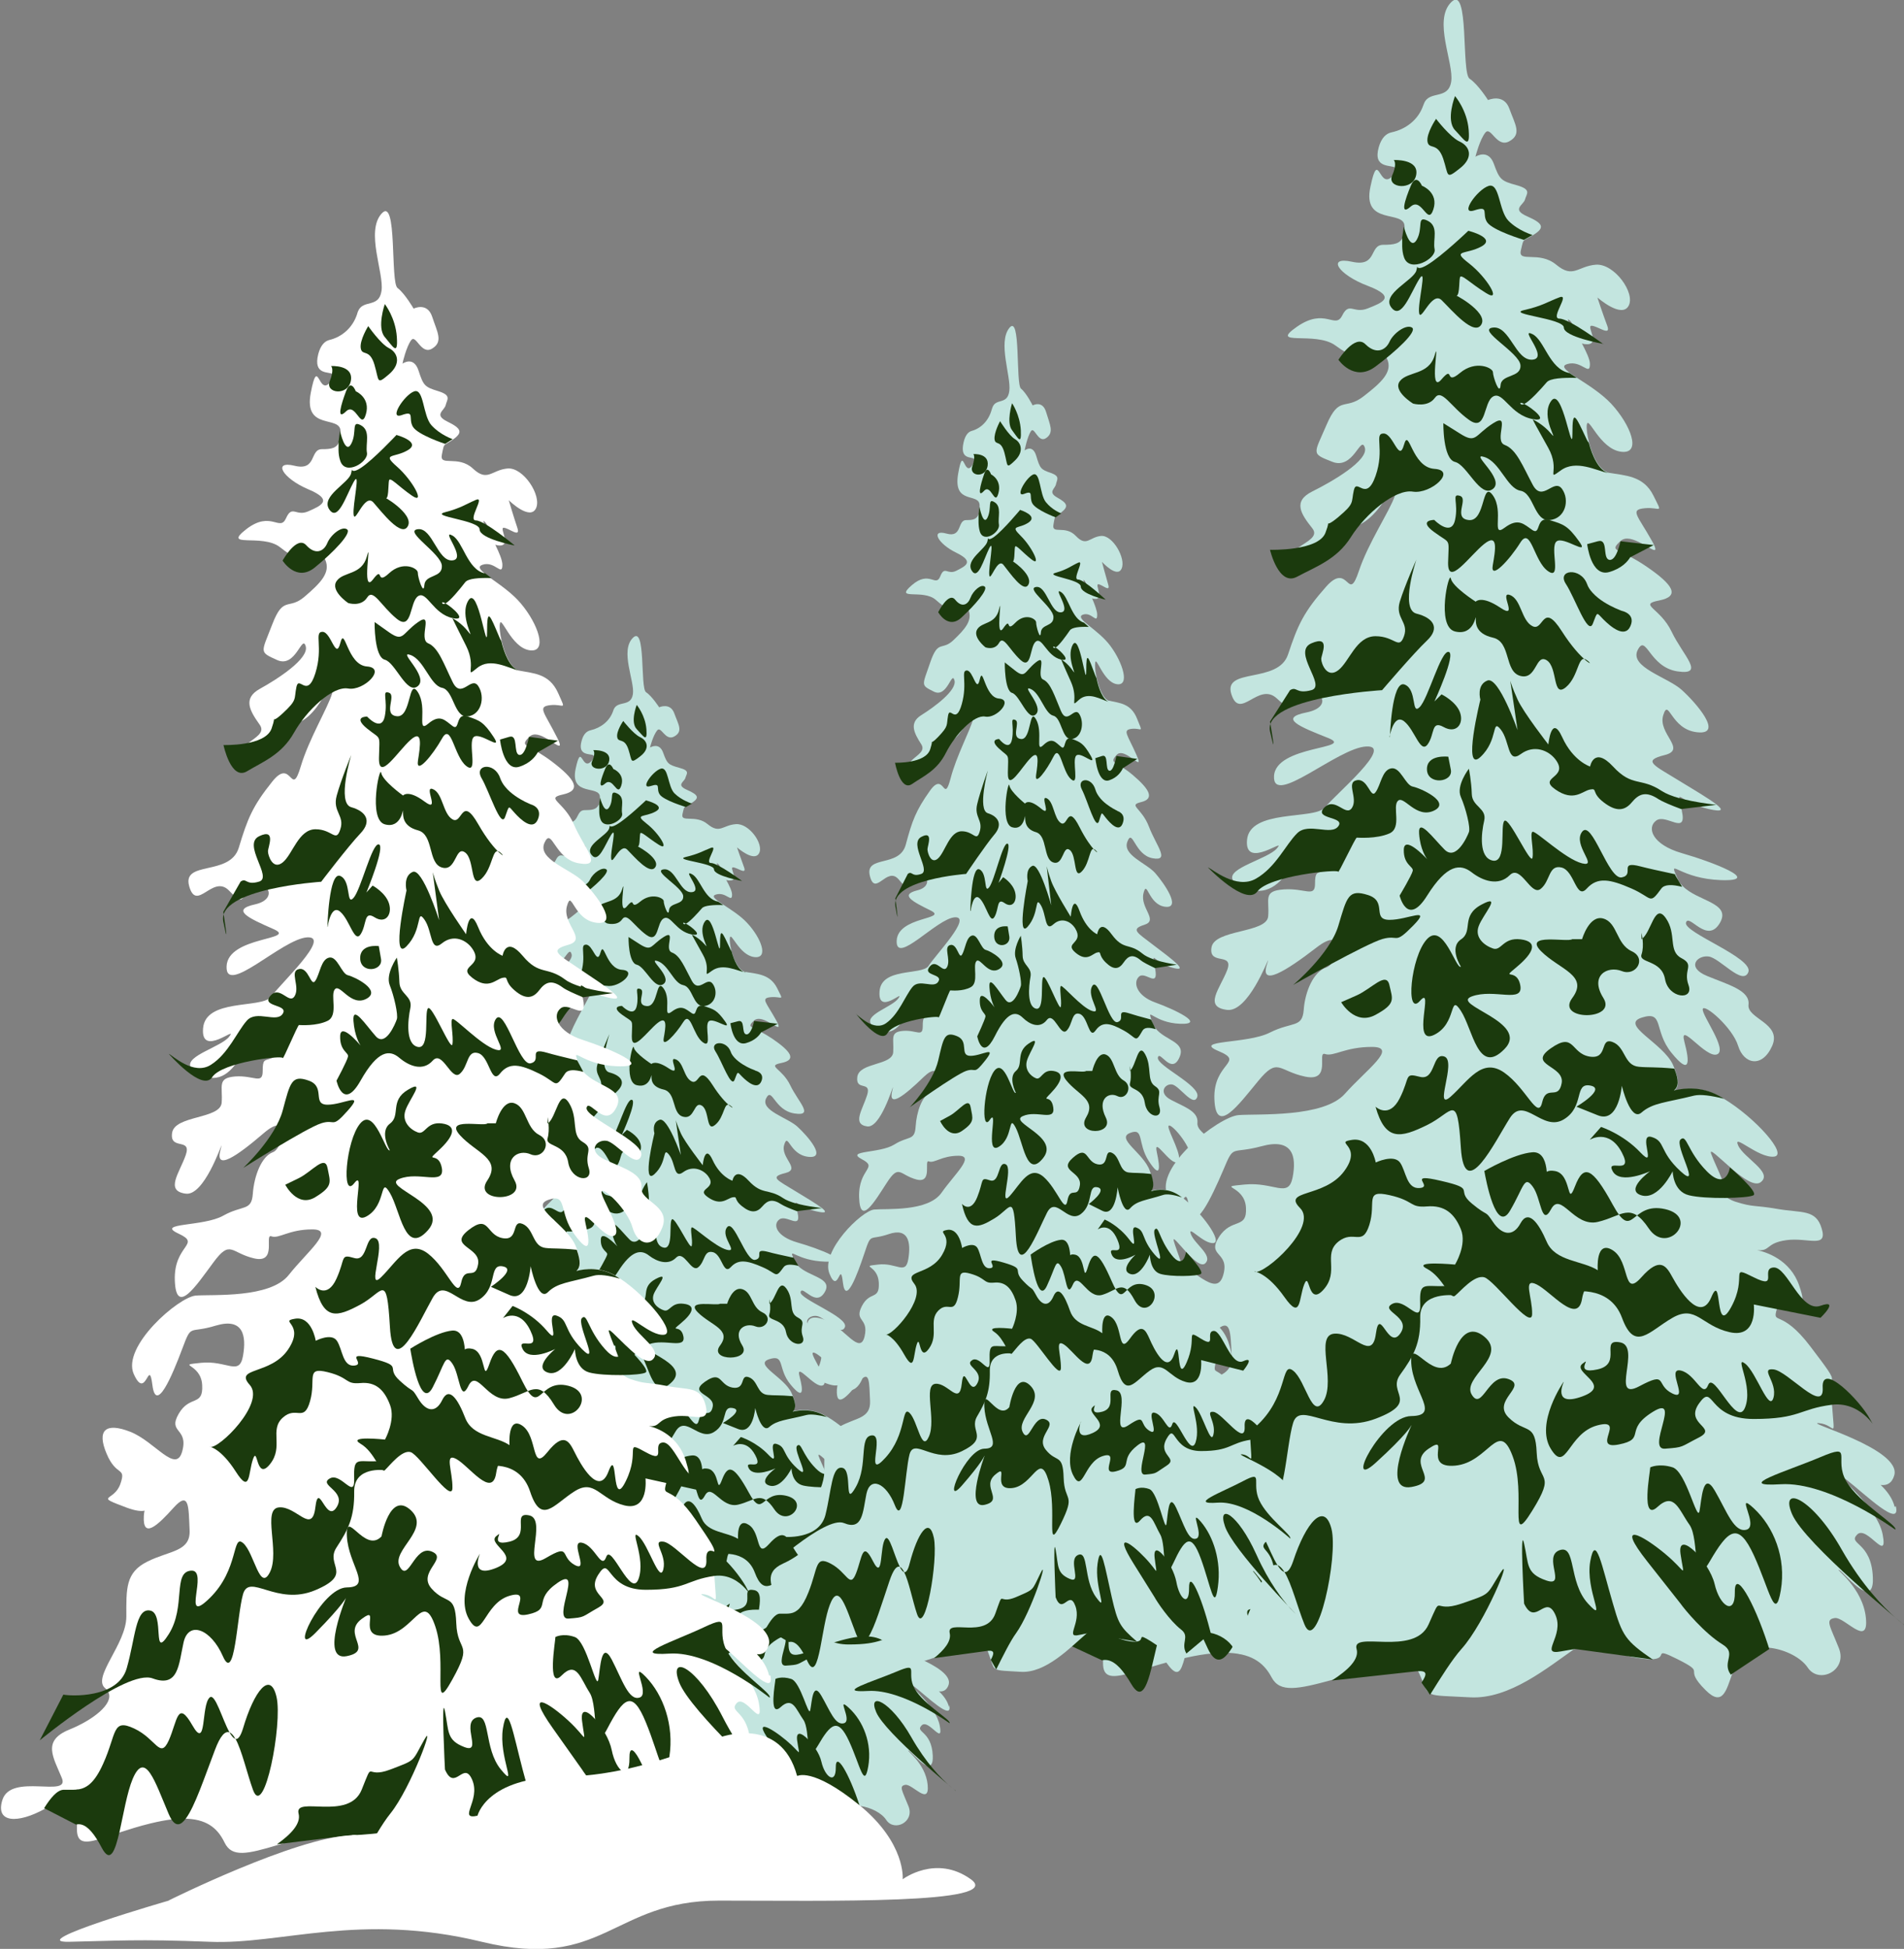 <?xml version="1.0" encoding="UTF-8"?> <svg xmlns="http://www.w3.org/2000/svg" id="_Слой_2" data-name="Слой 2" viewBox="0 0 104.45 106.91"><rect x="0" y="0" width="104.45" height="106.91" fill="#808080" stroke="none"/> <defs> <style> .cls-1 { fill: #fff; } .cls-2 { fill: #c3e5df; } .cls-3 { fill: #1b3a0d; } </style> </defs> <g id="Layer_2" data-name="Layer 2"> <g> <g> <path class="cls-2" d="m103.94,82.67c-.11-.46-.41-.87-.77-1.21.33.04.61-.08.74-.51.47-1.48-5.06-2.96-4.12-2.88.93.08.86,1.04.71-1.01-.06-.84-.24-1.05-.4-1.04.19-.18.36-.22.39-.34.06-.18-.2-.53-1.17-1.81-1.62-2.14-2.12-1.13-1.84-2.08.02-.05.03-.11.05-.18.32-1.03,1.39.29,1.35-.38h0c0-.14-.06-.36-.18-.71-.49-1.43-1.84-1.85-2.31-1.94.75.07.46-.39,1.61-.55,1.17-.16,2.26.47,1.94-.62-.31-1.09-1.09-.86-2.42-1.09-1.33-.23-1.31-.08-2.32-.4-.15-.05-.3-.12-.44-.21-.86-.54-1.58-1.65-.65-.79.57.53.54.25.35-.24-.17-.44-.47-1.05-.59-1.39-.12-.35.4.19,1.04.74,0,0,.05.04.12.11.59.5,1.24.96,1.56.71.7-.54-.93-1.32-1.24-2.02-.31-.7,1.09.7,1.96.62.83-.07-1.04-2.16-2.75-3.18-.1-.06-.2-.12-.3-.17-.89-.47-1.81-.41-2.41-.26.24-.21.28-.53.02-1.2-.03-.07-.06-.14-.09-.22-.54-1.21-2.96-2.21-1.71-2.6,1.24-.39.62.7,1.63,1.94,1.01,1.24,1.01.55.7-.62-.31-1.17,1.17.93,1.79.7.62-.23-.86-2.18-.78-2.49.08-.31,1.63,1.01,1.94,2.02.31,1.01,1.32,1.24,1.87,0,.54-1.25-1.4-1.48-1.3-2.26.09-.78-1.11-1.09-2.27-1.57-1.17-.48-.54-1.15.08-1.07.62.08,1.87,1.63,2.18.86.31-.78-3.58-2.18-3.42-2.72.16-.54,1.17,1.24,1.87,0,.61-1.09-1.22-1.16-2.05-2h0c-.12-.12-.21-.25-.28-.41-.04-.1-.08-.18-.11-.25-.34-.81.29.25,2.48.33,2.37.08-.5-1.01-2.14-1.48-1.63-.47-1.94-1.4-1.4-1.79.54-.39,1.71.86,1.4-.54,0-.03-.01-.06-.02-.1-.08-.35-.13-.53-.12-.61,0-.08.08-.04.24.06.17.11.46.28.89.42.14.05.31.1.48.14.8.18.8.04.43-.25-.42-.33-1.31-.85-2.06-1.31-1.4-.86-2.02-1.09-.78-1.4,1.24-.31-.39-1.17-.08-2.18.31-1.01.39.78,1.87.93,1.48.16-.08-1.63-.86-2.33-.78-.7-2.88-1.24-2.41-2.18.47-.93.62.93,2.18,1.17,1.56.23.31-.86-.32-2.18-.63-1.32-1.86-1.48-.68-1.71,1.17-.23.77-.86-.71-1.87-.34-.23-.63-.4-.87-.52-.32-.17-.56-.27-.69-.35-.21-.13-.17-.23.16-.53.28-.25.73-.08,1.12.13.15.08.29.16.41.23.31.18.48.25.29-.15-.03-.06-.06-.13-.11-.21-.78-1.4-1.24-1.71-.39-1.79.86-.08,1.01.39.47-.7-.54-1.09-1.56-1.09-2.41-1.24-.02,0-.03,0-.05-.01-.52-.14-.89-.95-1.07-1.66,0,0,0,0,0,0-.1-.4-.15-.78-.12-.97.08-.54.7,1.32,1.87,1.48,1.17.16.54-1.48-.54-2.64-.53-.56-1.29-1.04-1.85-1.4h0s0,0,0,0c-.16-.1-.3-.2-.41-.28h0c-.32-.24-.44-.4-.14-.49.78-.23,1.24.7,1.24,0,0-.26-.21-.69-.44-1.13.06.02.13.04.21.04.22.02.33-.04.37-.14.04-.09.02-.2,0-.32-.07-.27-.21-.55-.05-.55.31,0,1.09.62.86,0-.23-.61-.53-1.51-.54-1.55.06.05,1.33,1.15,1.71.46.39-.7-.78-2.33-1.79-2.26-1.01.08-1.24.78-2.18,0s-2.1-.08-1.94-.78c.1-.42.1-.51.23-.59.03-.02.07-.04.12-.07l.03-.02c.08-.04.18-.1.32-.18.62-.39.54-.62-.35-1.01-.89-.39-.2-.62-.12-.93.08-.31.39-.54-.46-.78-.85-.23-.94-.31-1.25-1.17-.3-.83-.97-.42-1.01-.39.01-.05.24-.94.54-1.32.31-.39.62.86,1.32.47.7-.39.31-.93,0-1.79-.31-.86-1.17-.47-1.17-.47,0,0-.54-.86-1.01-1.17-.47-.31,0-5.21-1.01-4.2-1.01,1.01.16,3.34,0,4.36-.16,1.01-1.17.47-1.48,1.17-.02.05-.04.1-.06.15-.27.77-.94,1.29-1.73,1.46-.29.06-.55.29-.7.8-.35,1.22.69.96.92,1.15.08.06.06.17-.14.41-.78.93-.78-1.56-1.24.62-.47,2.18,1.87,1.24,1.87,2.18,0,.24-.03.42-.08.56h0c-.15.4-.51.45-1.09.45-.78,0-.31,1.24-1.71.93-1.4-.31-.78.7.86,1.32,1.63.62.78.93,0,1.24-.78.31-1.01-.39-1.4.39-.39.78-.93-.47-2.49.62-1.56,1.09,1.01.23,2.1,1.01.26.19.43.3.54.36.35.2.15-.03.62.5.62.7,1.17-1.01,1.63-.23.02.03.03.06.05.09.36.74-.32,1.34-1.29,2.09-1.01.78-1.32-.08-2.02,1.56-.7,1.63-.86,1.56.31,2.02,1.17.47,1.56-1.48,1.79-.78.23.7-1.79,1.87-2.88,2.41s-.62,1.24,0,2.02c.36.45-.29.72-.76,1.06,0,0,0,0,0,0-.34.25-.58.54-.25.96.78,1.01,1.79-1.71,3.27-2.1.16-.04.32-.11.47-.19.43-.25.79-.65,1.06-1.02h0c.46-.63.71-1.19.8-.89.03.09,0,.23-.06.4-.29.85-1.45,2.56-1.97,4.11-.62,1.87-.54-.54-1.79.86-1.24,1.4-1.56,2.1-2.1,3.73-.54,1.63-3.58.7-3.11,2.18.47,1.48,1.48-.7,2.49.23.12.11.22.2.31.27.63.53.42.05,1.17-.43.43-.27.85-.12.98.14.13.26-.04.63-.82.79-1.56.31-.39.78,1.17,1.4,1.56.62-2.88.39-2.96,2.1-.08,1.71,3.5-1.56,5.06-1.63,1.56-.08-1.71,2.64-2.26,3.34-.01.01-.02.02-.03.03-.63.65-4.09.07-4.25,1.75-.16,1.71,2.26-.23,1.63.48-.5.57-2.72,1.07-2.42,1.7.07.15.29.31.71.47.26.1.49.15.7.15.56,0,.97-.29,1.32-.67.63-.69,1.07-1.66,1.87-1.65,1.4.01,1.87-1.18,1.24,0-.62,1.18-.08.92-.62,1.16-.09.04-.17.06-.24.08,0,0,0,0,0,0-.35.1-.46.05-.46.69,0,.78-.54.23-1.71.31-1.17.08-.78.54-.86,1.48-.08.93-2.96.7-3.11,1.71-.16,1.01,1.24.23.86,1.24-.39,1.01-1.32,2.02,0,2.18,1.14.13,2.22-2.73,2.25-2.73,0,.01-.02.09-.07.24-.39,1.24,1.01.39,2.72-.93.41-.32.69-.43.88-.42h0c.48.03.31.87-.05,1.29h0c-.09.1-.18.18-.29.22-.7.23-1.17,1.32-1.24,2.33-.08,1.01-.62.62-1.87,1.25s-4.28.39-2.8,1.01c1.48.62-.31.62-.23,2.64.08,2.02,1.32.31,2.41-1.01,1.09-1.32,1.09-.54,2.57-.23,1.48.31.62-1.4,1.09-1.24.47.16,1.09-.39,2.57-.39s-.31,1.25-1.48,2.57-4.74,1.09-5.83,1.17c-1.09.08-4.67,2.88-3.89,4.43.78,1.56.93-1.01,1.17.62.23,1.63,1.24-.55,1.87-2.02.62-1.48.39-.86,2.1-1.32,1.71-.47,1.94.54,1.71,1.71s-1.01.23-2.64.39c-1.63.16,0,0,.08,1.25.08,1.24-.78.54-1.48,1.63-.7,1.09.62.78.23,2.1-.39,1.32-1.71-.55-3.27-1.09-1.56-.54-2.1-.08-1.48,1.24.62,1.32,1.24.7.86,1.71-.39,1.01-1.71.62.39,1.32.58.2.93.21,1.13.17-.02.08-.03.17-.04.29-.08,1.32.86.55,1.87-.47,1.01-1.01.93,0,1.01,1.25.08,1.25-1.24,1.17-2.64,1.79-1.4.62-1.32,1.56-1.32,3.11s-2.18,3.42-1.32,4.04c.05.04.09.07.12.11.04.04.07.09.09.14.29.63-.97,1.54-2.47,2.08-1.71.62-1.01,1.56-.47,2.72s-3.19-.31-3.73,1.24c-.46,1.31.96,1.35,2.68.49.32-.16.65-.35.98-.57.38-.25.65-.4.85-.47.16-.06.26-.06.33-.02.31.16-.1,1.1-.16,1.99,0,.07,0,.14,0,.21,0,.75.43.81,1.31.59.39-.1.87-.25,1.44-.42.53-.16,1.15-.33,1.84-.48.53-.12.99-.19,1.4-.23.34-.03.65-.04.93-.03,1.36.07,1.96.65,2.33,1.35.45.84,1.4.66,3.37.12.39-.11.82-.23,1.3-.35,2.88-.78,2.57-1.71,3.34-.16.13.25.21.46.28.63.16.39.23.58.47.67.29.12.84.11,2.13.18,2.16.12,4.28-1.66,5.77-2.69,0,0,0,0,0,0,.44-.3.83-.54,1.15-.65,1.26-.42.14.54,1.57,1.02.17.06.37.11.61.15.49.08.8.1,1,.07.74-.09-.09-.67,1.26,0,1.71.86.23.39,1.56,1.71.93.93,1.13.01,1.46-.91.14-.39.31-.78.56-1.03.36-.36.95-.46,1.56-.38.82.11,1.66.54,2.02,1.08.62.93,2.19.16,1.71-1.06-.48-1.22-.78-1.58-.23-1.66.54-.08,1.87,1.66,1.71,0-.16-1.66-1.71-2.72-1.48-2.64.17.06,1.08,1.21,1.56,1.18.08,0,.14-.04.19-.11.08-.11.13-.33.11-.68-.08-1.94-1.39-1.79-.86-2.33.53-.54,1.71,1.63,1.4,0-.07-.37-.26-.76-.5-1.12-.81-1.25-2.24-2.31-1.76-2.07.08.04.19.12.32.22,0,0,0,0,0,0,.93.72,2.97,2.7,2.66,1.41Zm-17.84-65.1c.07.05.11.12.15.19.07.13.09.27.11.42-.13-.22-.24-.4-.3-.52-.07-.13-.07-.18.04-.09Z"></path> <path class="cls-3" d="m79.82,5.27s-.52,1.32,0,1.87c.52.54.83,1.09.75,0-.08-1.09-.75-1.87-.75-1.87Z"></path> <path class="cls-3" d="m78.78,6.52s-.54.79-.47,1.25c.08.46.54,0,.86.93.31.93.12,1.17.91.54.8-.62.53-1.23,0-1.47-.53-.24-1.3-1.25-1.3-1.25Z"></path> <path class="cls-3" d="m76.45,8.77s.23.16-.08.86c-.31.7,1.17.85,1.32-.04.16-.89-1.24-.81-1.24-.81Z"></path> <path class="cls-3" d="m78.01,10.2s-.31-.75-.62,0-.62,1.68,0,1.13c.62-.54.93,1.1,1.24.16.31-.94-.62-1.3-.62-1.3Z"></path> <path class="cls-3" d="m84.07,12.89s-.78-.23-1.32-.78c-.54-.55-.47-2.11-1.09-1.91-.62.2-1.63,1.62-.78,1.34.86-.28.39.19.7.65s2.02.97,2.02.97l.47-.27Z"></path> <path class="cls-3" d="m80.55,12.66s1.57.39.72.86c-.86.47-1.68.16-.68.93,1,.78,1.82,2.18.94,1.63-.88-.54-1.38-1.09-1.44-.86s0,1.18-.27.98c-.26-.2,1.84.89,1.45,1.59-.39.7-1.63-.78-2.18-1.32-.54-.54-1.15,1.24-1.24.7-.09-.54.47-2.62,0-1.85-.47.76-.98,2.28-1.53,1.54s1.23-1.48,1.38-2.02c.14-.54-.18.16.6-.31.79-.47,2.25-1.87,2.25-1.87Z"></path> <path class="cls-3" d="m76.92,12.99h0c.02.29-.05.72.11,1.15.32.85,1.78.05,1.67-.47-.11-.52.25-1.24-.38-1.56-.63-.31-.23.39-.6,1.04-.38.66-.71-.73-.71-.73l-.08.56Z"></path> <path class="cls-3" d="m87.96,18.88s-1.87-1.4-2.41-1.4.62-1.4,0-1.17c-.62.23-.93.47-1.94.7-1.01.23,2.18.45,2.18.96s2.18.9,2.18.9Z"></path> <path class="cls-3" d="m73.42,19.74s.9-1.44,1.48-.86c.58.58,1.11.35,1.33-.14.22-.48.92-.97,1.23-.77.31.2-.86,1.29-2.02,2.15-1.17.86-2.02-.39-2.02-.39Z"></path> <path class="cls-3" d="m86.08,20.46h0c-1.09-.22-1.35-1.8-2.01-2.13-.78-.39.93,1.32,0,1.4-.93.08-1.24-1.87-2.17-1.76-.93.11,1.47,1.37,1.51,2.07.04.7-1.05.47-1.09,1.09-.05.62-.42-.47-.42-.71,0-.24-.94-.69-1.81.04-.87.73-.29-.49-1.02.36-.73.86-.05-2.41-.37-1.32-.32,1.09-1.47.86-1.9,1.4-.43.54.72,1.24.72,1.24,0,0,.8.23,1.19-.31.38-.54.86.47,1.86,1.19.99.73.79-.96,1.34-1.27.55-.31.93,1.01,2.17,1.24.95.18,0-.59-.46-.83-.1.05-.18.05-.21-.02-.03-.07.07-.05.21.02.31-.16.88-.78,1.23-1.19.19-.22.88-.26,1.65-.24t0,0l-.42-.28Z"></path> <path class="cls-3" d="m69.68,30.16s2.64.08,3.03-.93c.39-1.01-.23-.08.7-.86.93-.78.7-.78.86-1.48.16-.7.67.7,1.19-.78.52-1.48-.1-2.33.44-2.33s.84,1.63,1.12.62c.28-1.01.41,1.24,1.67,1.32,1.26.08-.19,1.4-1.18,1.25-.98-.16-2.62,1.24-3.4,2.49-.78,1.24-1.94,1.63-2.96,2.18-1.01.54-1.48-1.48-1.48-1.48Z"></path> <path class="cls-3" d="m79.18,23.21s-.03,1.97.64,2.13c.67.16,1.38,2.02,2.08,1.48.7-.54-1.33-2.03-.47-1.75.86.27,1.24,1.72,1.98,1.85.74.13.74,1.69,1.6,1.61.86-.08,1.12-1.09.68-1.71-.45-.62-1.07.78-1.61-.23-.54-1.01-.89-1.94-1.53-2.18-.64-.23.38-1.84-.64-1.19-1.02.65-.91,1.14-1.81.57l-.91-.57Z"></path> <path class="cls-3" d="m88.22,25.95c-.64-.13-1.76-.75-2.59-.15-.86.62,0,0-.7-1.24-.68-1.21-.85-1.54-.85-1.55.03.01.56.25,1.01.78.47.54-.62-.91,0-1.79.62-.88,1.17,3.19,1.17,1.79s.16-1.01.78.31c.03.07.07.13.12.19,0,0,0,0,0,0,.18.71.55,1.52,1.07,1.66Z"></path> <path class="cls-3" d="m78.69,28.53s.92.94,1.13,0c.21-.94-.22-1.48.27-1.33.49.16-.42,1.25.5,1.33.92.07.69-2.23,1.31-1.35.62.88-.12,2.34.64,1.77.76-.57,1.07-.18,1.53.13.47.31.16-.78.93-.55.78.23,1.01.31,1.63,1.17.62.86-.86-.31-1.24,0-.39.31.31,2.18-.47,1.63-.78-.54-.94-2.49-1.52-1.56-.58.93-1.66,2.1-1.51,1.24.15-.86.31-1.79-.47-1.17-.78.62-2.01,2.41-1.98,1.01.04-1.4.16-.98-.76-1.66-.92-.67,0-.67,0-.67Z"></path> <path class="cls-3" d="m88.97,33.51s-.14-.05-.36-.15c-.35-.16-.88-.44-1.24-.84-.14-.15-.25-.31-.31-.49-.35-.93-1.67-.78-1.16,0,.51.78,1.21,2.88,1.48,2.18.27-.7.19-.62.58-.23.39.39,1.17,1.06,1.48.37.31-.69-.47-.84-.47-.84Z"></path> <path class="cls-3" d="m89.43,30.57c-.14.23-.46.61-1.15.81-1.01.29-1.21-1.53-1.21-1.53l.59-.16c.59-.16.23.93.62,1.02.2.04.36-.22.46-.49.1-.26.16-.53.16-.53l1.12.13.7.08-1.29.67Z"></path> <path class="cls-3" d="m69.68,39.57l1.09-1.71c.39-.23.31.23,1.17,0,.86-.23-1.09-2.1,0-2.57,1.09-.47.54.62.54.86s.31,1.09.93.62c.62-.47.98-1.87,2.05-1.87s1.28.78,1.56,0c.28-.78-.5-.99-.23-1.89.28-.91.91-2.31.91-2.31,0,0-.92,2.72,0,2.96.92.23,1.32.78.58,1.48-.74.7-2.46,2.72-2.46,2.72,0,0-6.56.38-6.15,2.26.42,1.87,0-.54,0-.54Z"></path> <path class="cls-3" d="m76.23,40.43s.21-1.32.8-.86c.59.47.89,1.81,1.29,1.26.4-.56.18-1.33.87-.95.69.39,1.12-.16.91-.78-.21-.62-1.02-1.01-1.02-1.01l-.39.39s1.21-2.63.78-2.72c-.43-.08-1.12,2.56-1.59,3.03-.47.47-.13-.98-.83-1.24-.71-.26-.8,2.88-.8,2.88Z"></path> <path class="cls-3" d="m80.96,33.01s-1.29-.82-1.37-1.28c-.09-.46-.83,2.65.23,2.91,1.06.26,1.14-.98,1.14-.75s-.07.86.94,1.09c1.01.23.61,1.87,1.51,2.1.9.23.82-1.24,1.44-.86.62.39.3,2.1,1.05,1.48.74-.62.65-1.87,1.16-1.48.51.39-.31.09-1.38-1.59-1.07-1.68-.99.03-1.61-.28-.62-.31-.61-1.48-1.24-1.71-.63-.23.52,1.4-.52.7-1.04-.7-1.35-.34-1.35-.34Z"></path> <path class="cls-3" d="m92.22,44.38c-.57-.21-1.03-.41-1.22-.53-.7-.47-1.09-.31-1.48.16-.39.47-.85.54-1.55,0-.7-.54-.31-.78-.74-.7-.43.08-.89.7-1.9,0-1.01-.7.78-.62,0-1.65-.37-.49-1.17-.84-1.91-.29-.74.54-.58-.7-1.09-1.35-.52-.65-.11.57-1.12,1.51-1.01.93,0-3.15,0-3.15,0,0-.23-.81.39-1.05.62-.23,1.65,2.72,1.65,2.72l-.4-2.71v-.02s0,0,0,.02c.02.07.11.39.4,1.03.33.73,1.69,2.47,1.69,2.47,0,0,.16-1.72.76-.4.6,1.32,1.53,1.61,1.53,1.61,0,0,.2-1.14,1.26,0,1.06,1.15,1.51.57,2.67,1.34.23.15.56.28.95.39.08.02.16.04.24.06.56.14,1.21.24,1.81.31l-1.92.23Z"></path> <path class="cls-3" d="m79.45,41.51s-1.2-.15-1.17.71c.03.86,1.45.71,1.31,0l-.14-.71Z"></path> <path class="cls-3" d="m66.26,47.58c.23.08,1.56,1.24,2.64.62,1.09-.62,1.63-1.87,2.26-2.49.62-.62,1.87.16,2.26-.39.39-.54-1.38-.37-.78-1.01.61-.64,1.19.54,1.53,0,.34-.54-.35-1.39.26-1.51.62-.12.75,1.05,1.03.66.29-.39.35-1.22.86-1.31s.77.92,1.18,1c.42.08,2.14.86,1.16,1.32s-1.65-.86-1.97-.54c-.33.31.24,1.48-.47,1.79-.71.31-1.71.23-1.79.23s-1.02,2.02-1.02,1.87-3.81.22-4.43,1.08c-.62.86-2.72-1.32-2.72-1.32Z"></path> <path class="cls-3" d="m91.9,47.96c-.85-.18-1.56-.34-1.9-.43-1.26-.33-.29.45-1.03.6-.74.15-1.64-3.22-2.18-2.5-.54.72.93,1.96,0,1.73-.93-.23-2.56-1.82-2.72-1.73-.16.09.08.95,0,1.42-.08.47-1.28-2.26-1.54-2.02-.25.23.15,2.33-.64,2.18-.78-.16-.63-1.51-.47-2.19.16-.69-.66-.76-.68-1.46-.02-.7-.16-1.39-.16-1.39,0,0-.72.93-.44,1.55.27.62.54,1.68.44,1.93-.09.25-.7,1.59-1.33.96-.63-.63-1.47-1.8-1.4-.87.06.86.39,1.32.44,1.39-.11-.12-1.26-1.33-1.28-.52-.02.84.54.92.49,1.16s-.72,1.36-.72,1.36c0,0,.42,1.75,1.51,0,1.1-1.75,1.83-1.75,2.44-1.28.6.47,1.47.78,2.09.16.61-.62,1.16,1.18,1.7.75.54-.43.42-1.35,1.15-1.17.72.19.79,1.81,1.38,1.15.59-.65,1.28-.51,2.45,0,1.17.51.96.93,1.64,0,.17-.23.59-.23,1.14-.09l-.39-.66Z"></path> <path class="cls-3" d="m70.93,54.04s2.02-1.69,2.49-3.26c.47-1.57.54-2.03,1.63-1.68,1.09.35.17,1.36,1.18,1.36s2.35-.76,1.29.32c-1.06,1.08-.75.47-1.68.73-.93.27-4.9,2.52-4.9,2.52Z"></path> <path class="cls-3" d="m80.14,53.03c-.27.16-.96-2.48-1.86-1.51s-1.19,4.31-.38,3.38c.81-.93-.51,2.49.77,1.87,1.28-.62.81-2.33,1.47-1.32.66,1.01.94,3.58,2.39,2.1,1.46-1.48-3.02-2.44-1.79-2.89,1.23-.45,2.85.41,2.66-.61-.19-1.01-1.12-.23-.19-1.01.93-.78,1.19-1.39.21-1.51-.98-.12-1.05.66-1.52.5-.47-.16-1.02-.6-.78-1.23.23-.63,1.32-1.8.16-1.18-1.17.62-.44,1.45-1.13,1.91-.69.46,0,1.51,0,1.51Z"></path> <path class="cls-3" d="m86.25,51.52c-.23.19-2.72-.36-1.71.66,1.01,1.01,2.64,1.32,1.71,2.57-.93,1.25,2.49,1.25,1.71,0-.78-1.24.23-1.79,1.01-1.48.78.31,1.39-.7.54-1.09-.85-.39-.77-1.56-1.55-1.79-.78-.23-1.17,1.13-1.17,1.13h-.54Z"></path> <path class="cls-3" d="m90.05,51.52c.55-.36.71-2.04,1.33-1.16.62.88.11,1.81.86,2.2.75.39.08.62.39,1.48.31.86-1.1.74-1.29-.33-.19-1.07-1.45-.86-1.29-1.35.17-.49,0-1.19,0-1.19v.36Z"></path> <path class="cls-3" d="m94.56,60.27c-.69-.17-1.27-.25-1.62-.17-1.56.39-2.27.39-2.89.93-.61.54-1.08-1.47-1.08-1.47,0,0-.16,2.09-1.32,1.62l-1.17-.47s1.67-.99.76-1.16c-.91-.17-.29,1.16-1.46,1.86-1.17.7-2.16-1.32-2.95-.08-.79,1.24-2.49,4.76-2.69,1.63-.2-3.12-.42-1.94-1.86-1.24-1.44.7-2.28.91-2.82-1.01,0,0,.74.7,1.33-.47.59-1.17.22-1.4,1.1-1.17.88.23.66-1.36,1.35-1.11.69.25-.63,3.05.34,2.2.97-.86,1.71-2.18,2.94-1.32,1.22.86,1.85,2.64,2.08,1.63.23-1.01.89-.07,1.07-1.05.18-.98-1.92-.98-.6-1.91,1.32-.93,1.08.27,2.13.45,1.05.17.53-1.07,1.26-.8.73.27.61,1.29,1.45,1.36.53.05.85,0,1.94.1.27.67.23.99-.02,1.2.6-.15,1.52-.21,2.41.26.1.05.2.11.3.17Z"></path> <path class="cls-3" d="m68.83,69.75s.7.08,1.63,1.4c.93,1.32.78.08,1.09-.7.31-.78.18,1.28,1.06.29.88-.99-.05-1.92.8-2.62.86-.7,1.32.31,1.71-.93.39-1.24-.29-1.94,1.1-1.63,1.39.31,1.09.7,2.06.62.97-.08,1.51.39,1.86,1.25.35.86-.32,1.94-.32,1.94,0,0-2.43-.23-1.54.23.89.47,1.25,1.71,1.54,1.48.29-.23,1.06-1.17,1.61-1.01.55.16,2.6,2.96,2.62,2.02.02-.93-.54-2.02.25-1.63.79.39,2.25,2.26,2.49.78.24-1.48,1.71-1.01.86-1.56-.85-.54-2.33-.47-2.8-1.56-.47-1.09-1.02-1.79-1.44-1.01-.42.78-1.04.62-1.51-.08-.47-.7-.22-.23-1.16-1.01-.94-.78.31-.78-1.68-1.24-1.99-.47-.41.31-1.16.39-.75.08-.76-.93-1.1-1.4-.35-.47-1.33,0-1.33,0,0,0-.24-1.4-1.3-1.24s.65.27-.44,1.73c-1.09,1.46-3.42,1-2.41,2.01,1.01,1.01-1.94,3.66-2.49,3.5Z"></path> <path class="cls-3" d="m81.43,64.25c.08.45.64,3.48,1.41,2.16.77-1.32.77-1.95,1.24-1.32.47.62.47,2.25,1.01,1.24.54-1.01,1.24,1.01,2.56.7,1.33-.31,1.79-1.14,2.8.36,1.01,1.5,2.82-.62.9-1.06-1.92-.44-1.74,1.84-2.88-.25-1.14-2.09-1.6-2.22-2.07-1-.47,1.22-.16-.67-1.09-.84-.93-.17-.47.76-.47.76,0,0,.23-1.87-.78-1.79-1.01.08-2.64,1.03-2.64,1.03Z"></path> <path class="cls-3" d="m87.24,62.51s1.03-.62,1.73.71c.7,1.33-.92.27-.5,1.03.42.76,2.05,0,2.05,0,0,0-1.42,1.03-.48,1.32.94.29,1.72-1.32,1.72-1.32,0,0,.01,1.11.9,1.32.89.22,3.22.17,3.53,0,.31-.17-1.29-1.53-1.29-1.53,0,0-.18,1.31-1.27.21-1.09-1.11-1.09-2.06-1.44-1.74-.35.32,1.2,2.84,0,1.74-1.2-1.11-.81-1.65-1.59-1.88-.78-.23.35,1.86-.61.85-.95-1.01-2.16-1.4-2.16-1.4l-.61.69Z"></path> <path class="cls-3" d="m73.57,54.97s.75,1.32,1.89.7c1.14-.62.93-.86.76-1.63-.17-.78-.97.2-1.81.57l-.84.37Z"></path> <path class="cls-3" d="m59.65,83.75c.39.08,3.42.23,3.97-1.48.54-1.71.54-3.42,1.48-3.27.93.16.08,2.88,1.17,1.32,1.09-1.56.23-3.5,1.4-3.58,1.17-.08-.7,3.19,1.17,1.56,1.87-1.63,1.4-3.66,2.1-3.11.7.54,1.04,2.8,1.69,1.63.65-1.17-.52-3.58.57-3.66,1.09-.08,2.07,1.56,2.28,0,.21-1.56.67.93,1.33,0,.66-.93-1.15-1.24-.44-1.63.71-.39,1.59,1.24,1.54,0-.05-1.25.21-.94,1.35-.98,1.15-.04.89-.5.89-.5l-.32,1.01s-1.95-.24-1.92,1.2c.03,1.44-.37,2.14-1.1,3.15-.73,1.01,1.11,1.48-1.33,2.41-2.44.93-4.15-1.01-4.54.23-.39,1.24-.51,5.06-1.26,3.5-.76-1.56-2.16-2.02-2.47-.78-.31,1.24-.31,2.57-1.94,2.02-1.63-.54-7.08,3.5-7.08,3.5l1.48-2.57Z"></path> <path class="cls-3" d="m77.43,78.19s-1.74,3.69,0,3.38c1.74-.31-.33-1.24.94-2.1,1.27-.86-.39,1.09,1.45.93,1.84-.16,2.39-2.59,3.16-.52.78,2.07-.28,5.18,1.07,3,1.35-2.18.32-1.48.25-3.19-.07-1.71-.62-1.01-1.55-1.94-.93-.93,1.09-1.71,0-2.1-1.09-.39-1.44,1.79-2.01.86s2.01-2.1.68-3.19c-1.32-1.09-1.83,1.48-1.83,1.48-1.05,1.01-2.28-1.63-2.17,0,.11,1.63,1.62,2.86,0,2.88-1.62.01-3.73,4.17-1.96,2.57,1.76-1.6,1.96-2.06,1.96-2.06Z"></path> <path class="cls-3" d="m87.65,69.68s-.14-1.71.83-1.09c.96.62.53,2.64,1.56,1.48,1.04-1.17,1.37-.62,1.71,0,.34.62,1.51,2.57,2.13,1.09.62-1.48.16,2.25,1.09.54.93-1.71-.16-2.33,1.24-1.63,1.4.7.34-.5,1.09-.54.75-.04,1.48,2.49,2.57,2.1,1.09-.39,0,.66,0,.66l-3.66-.73s.23,1.87-1.32,1.52c-1.56-.35-1.85-1.53-3.14-.79-1.29.74-2.07,1.9-2.77,0-.7-1.9-2.88-1.4-2.88-1.4l1.55-1.21Z"></path> <path class="cls-3" d="m85.78,75.82s-.66,1.4,1.03.78c1.69-.62-.6-1.32,0-1.79s-.57.62.83.31c1.4-.31.08-1.71,1.25-1.48,1.17.23-.59,3.27,1.03,2.41,1.62-.86.86-.08,1.82.39.96.47-.36-1.42.45-1.26.82.17,1.21,1.57,1.52.79.31-.78,1.56,2.41,2.02,1.24.47-1.17-.62-2.88,0-2.41.62.47,1.32,2.72,1.56,1.87.23-.86-.78-1.63,0-1.55.78.08,2.78,2.48,2.7,1.01-.09-1.47,2.05.7,2.59,1.71.54,1.01-.29-1.01-2.09-.78-1.8.23-1.72.78-4.29.78s-2.16-2.02-2.99-.86,1.06,1.32,0,1.87c-1.06.54-.81.54-1.87.62-1.06.08.96-3.03-.67-2.02-1.63,1.01-.31,1.48-1.87,1.79-1.56.31.46-1.48-1.17-1.05-1.63.43-1.71,2.69-2.56,1.28-.86-1.4.7-3.66.7-3.66Z"></path> <path class="cls-3" d="m103.97,83.91c.17-.23-1.98-1.43-2.69-2.66-.71-1.23.46-2.11-1.41-1.32-1.87.79-4.82,1.65-2.18,1.49,2.64-.16,6.28,2.49,6.28,2.49Z"></path> <path class="cls-3" d="m104.45,89.12s-.18-.12-.47-.38c-.64-.56-1.83-1.77-2.95-3.74-1.63-2.88-3.42-3.58-2.72-1.94.7,1.63,6.14,6.07,6.14,6.07Z"></path> <path class="cls-3" d="m90.53,80.49c0,.23-.54,3.03.39,2.18.93-.86,1.18.16,1.76.97.58.81.1,3.76,1.11,2.02,1.02-1.75,1.56-2.21,2.42-.35.86,1.87,1.17,3.73,1.48,1.94.31-1.79-.39-3.5-1.48-4.51-1.09-1.01.3.96-.39,1.17-.69.2-1.09-1.01-1.75-2.14-.66-1.13-.72.51-.84,1.13-.13.62-.73-2.18-1.48-2.41-.75-.23-1.21,0-1.21,0Z"></path> <path class="cls-3" d="m60.44,91.08c.45-.11.87.19,1.3.8.11.15.21.32.32.5.54.92.84.2,1.12-.92.24-.96.47-2.21.83-2.97.78-1.63,1.4.16,2.26,1.97.05.11.11.21.16.28.3.44.61.37.93-.03.56-.67,1.16-2.29,1.82-3.86.35-.82.64-1.08.9-.99.13.04.26.18.38.37.16.04.32-.12.48-.59.7-2.13,1.71-3.29,2.1-1.78.39,1.51-.78,6.96-1.48,5.25-.37-.91-.7-2.23-1.1-2.88-.13-.03-.25-.17-.38-.37-.46-.73-.91-2.25-1.24-1.96-.54.47-.16,3.03-1.09,1.56s-.93-.24-1.48.85c-.54,1.09-.78-.08-2.18-.66s-1.09.28-1.94,1.99c-.54,1.09-1.02,1.37-1.54,1.45-.11.02-.22.02-.33.02-.2,0-.4,0-.61,0-.41.02-.82.48-1.21,1.04l2,.93Z"></path> <path class="cls-3" d="m77.98,92.31c.29-.45.37-.69-.28-.63l-4.64.51c.89-.57,1.52-1.17,1.36-1.73-.29-1.04,3.15.44,3.95-1.35.8-1.79.15-.58,1.8-1.14,1.65-.57,1.34-.41,2.12-1.66.78-1.24-.81,2.7-2.12,4.15-.5.56-1.14,1.58-1.72,2.51l-.47-.67Z"></path> <path class="cls-3" d="m86.35,90.47s0,0,0,0c-.19.02-.42.07-.72.12-1.24.23.23-.85-.31-2.02s-1.09.7-1.71-.6c0,0-.25-4.42,0-3.29.26,1.13.08,1.63,1.22,2.02,1.14.39-.21-1.32.72-1.66.93-.33.47,1.73,1.56,2.92,1.1,1.19-.16-.72.13-2.32.29-1.6.64.28,1.24,2.32.52,1.8.69,2.04,2.19,3.08l-4.32-.59Z"></path> <path class="cls-3" d="m94.95,91.87c-.52-.71.36-1.16-.45-1.66-1.01-.62-2.1-1.94-2.3-2.23l-1.83-2.32c-1.83-2.32-.23-1.43.98-.42,1.21,1.01,1.04,1.4.84,0-.1-.73.33-.58.82-.1.21.21.43.48.61.78.2.32.37.67.44.97.28,1.23,1.13,1.77,1.11.45-.02-1.32,1.03.47,1.81,2.87.03.09.05.17.08.25l-2.12,1.41Z"></path> </g> <g> <path class="cls-2" d="m52.06,93.64c-.08-.33-.29-.61-.55-.86.23.03.43-.06.53-.36.33-1.05-3.59-2.1-2.93-2.04.66.06.61.74.5-.72-.04-.6-.17-.74-.29-.74.13-.13.25-.16.28-.24.04-.13-.14-.38-.83-1.29-1.15-1.52-1.51-.8-1.31-1.48.01-.04.02-.08.04-.13.23-.73.99.21.96-.27h0c0-.1-.05-.26-.13-.5-.35-1.01-1.31-1.31-1.64-1.38.54.05.32-.28,1.15-.39.83-.11,1.6.33,1.38-.44-.22-.77-.77-.61-1.72-.77-.95-.17-.93-.06-1.65-.29-.1-.03-.21-.09-.31-.15-.61-.38-1.12-1.17-.46-.56.41.37.39.18.25-.17-.12-.31-.34-.75-.42-.98-.08-.25.29.14.74.53,0,0,.03.03.09.08.42.36.88.68,1.11.5.5-.39-.66-.94-.88-1.44-.22-.5.77.5,1.39.44.59-.05-.74-1.54-1.96-2.26-.07-.04-.14-.08-.21-.12-.64-.33-1.29-.29-1.71-.19.17-.15.2-.38.01-.85-.02-.05-.04-.1-.07-.16-.39-.86-2.1-1.57-1.22-1.85.88-.28.44.5,1.16,1.38s.72.39.5-.44c-.22-.83.83.66,1.27.5.44-.17-.61-1.55-.55-1.77.05-.22,1.16.72,1.38,1.44.22.72.94.88,1.33,0,.39-.88-.99-1.05-.93-1.6.07-.55-.79-.77-1.62-1.12-.83-.34-.39-.82.06-.76.44.05,1.33,1.16,1.55.61.22-.55-2.54-1.55-2.43-1.93.11-.39.83.88,1.33,0,.44-.77-.87-.83-1.46-1.42h0c-.08-.08-.15-.18-.2-.29-.03-.07-.06-.13-.08-.18-.24-.57.21.18,1.76.23,1.68.06-.36-.72-1.52-1.05-1.16-.33-1.38-.99-.99-1.27.39-.28,1.22.61.99-.38,0-.02,0-.04-.02-.07-.06-.25-.09-.38-.09-.43,0-.06.05-.03.17.04.12.08.33.2.63.3.1.04.22.07.34.1.57.13.57.03.31-.18-.3-.23-.93-.61-1.46-.93-.99-.61-1.44-.77-.55-.99.88-.22-.28-.83-.06-1.55.22-.72.28.55,1.33.66,1.05.11-.06-1.16-.61-1.66-.55-.5-2.04-.88-1.71-1.55.33-.66.44.66,1.55.83,1.11.17.22-.61-.23-1.55-.45-.94-1.32-1.05-.48-1.22.83-.17.55-.61-.5-1.33-.24-.16-.45-.28-.62-.37-.23-.12-.4-.19-.49-.25-.15-.09-.12-.17.11-.38.2-.18.52-.06.79.09.11.06.21.12.29.16.22.13.34.18.21-.11-.02-.04-.05-.09-.08-.15-.55-1-.88-1.22-.28-1.27.61-.05.72.28.33-.5-.39-.77-1.1-.77-1.71-.88-.01,0-.02,0-.04,0-.37-.1-.63-.68-.76-1.18,0,0,0,0,0,0-.07-.29-.1-.55-.08-.69.06-.39.5.94,1.33,1.05.83.11.39-1.05-.39-1.88-.37-.4-.92-.74-1.31-1h0s0,0,0,0c-.11-.07-.21-.14-.29-.2h0c-.23-.17-.31-.29-.1-.35.55-.17.88.5.88,0,0-.18-.15-.49-.32-.8.04.02.09.03.15.03.16.01.24-.03.26-.1.03-.06.02-.14,0-.23-.05-.19-.15-.39-.04-.39.22,0,.77.44.61,0-.16-.43-.38-1.07-.39-1.1.04.04.94.82,1.21.33.28-.5-.55-1.66-1.27-1.6-.72.05-.88.55-1.55,0-.66-.55-1.49-.06-1.38-.55.07-.3.07-.36.17-.42.02-.02.05-.03.08-.05h.02c.06-.04.13-.08.23-.14.44-.28.39-.44-.25-.72-.63-.28-.14-.44-.09-.66.06-.22.28-.39-.33-.55-.61-.17-.67-.22-.89-.83-.21-.59-.69-.3-.72-.28,0-.03.17-.67.39-.94.22-.28.44.61.94.33.5-.28.22-.66,0-1.27-.22-.61-.83-.33-.83-.33,0,0-.39-.61-.72-.83-.33-.22,0-3.7-.72-2.98-.72.72.11,2.38,0,3.09-.11.72-.83.33-1.05.83-.01.03-.03.07-.04.11-.19.54-.67.91-1.23,1.04-.21.05-.39.2-.49.57-.25.87.49.69.65.81.05.04.04.12-.1.29-.55.66-.55-1.1-.88.44-.33,1.55,1.33.88,1.33,1.55,0,.17-.02.3-.06.4h0c-.11.29-.36.32-.77.32-.55,0-.22.88-1.22.66s-.55.5.61.94c1.16.44.55.66,0,.88-.55.22-.72-.28-.99.28-.28.55-.66-.33-1.77.44-1.11.77.72.17,1.49.72.19.13.31.21.39.25.25.14.11-.02.44.35.44.5.83-.72,1.16-.17.01.02.02.04.03.06.26.52-.23.95-.92,1.48-.72.55-.94-.06-1.44,1.1-.5,1.16-.61,1.11.22,1.44.83.33,1.1-1.05,1.27-.55.17.5-1.27,1.33-2.04,1.71-.77.39-.44.88,0,1.44.26.32-.21.51-.54.75,0,0,0,0,0,0-.24.18-.41.38-.18.68.55.72,1.27-1.22,2.32-1.49.12-.03.23-.08.33-.14.31-.18.56-.46.76-.73h0c.33-.45.51-.84.57-.63.02.07,0,.16-.04.28-.2.6-1.03,1.82-1.4,2.92-.44,1.33-.39-.39-1.27.61-.88,1-1.1,1.49-1.49,2.65s-2.54.5-2.21,1.55c.33,1.05,1.05-.5,1.77.16.09.08.16.14.22.19.45.38.3.04.83-.3.3-.19.61-.08.7.1.09.19-.03.45-.59.56-1.1.22-.28.55.83.99,1.1.44-2.04.28-2.1,1.49-.06,1.22,2.49-1.11,3.59-1.16,1.11-.06-1.22,1.88-1.6,2.38,0,0-.02.02-.02.02-.45.46-2.91.05-3.02,1.25-.11,1.22,1.6-.17,1.16.34-.36.41-1.93.76-1.72,1.2.05.11.21.22.5.33.18.07.35.11.5.11.4,0,.69-.2.94-.48.45-.49.76-1.18,1.32-1.17.99,0,1.33-.84.88,0-.44.84-.06.66-.44.82-.06.03-.12.05-.17.06,0,0,0,0,0,0-.25.07-.33.03-.33.49,0,.55-.39.17-1.22.22-.83.06-.55.39-.61,1.05-.06.66-2.1.5-2.21,1.22-.11.72.88.17.61.88-.28.72-.94,1.44,0,1.55.81.09,1.58-1.94,1.6-1.94,0,0-.02.06-.05.17-.28.88.72.28,1.93-.66.29-.22.49-.31.63-.3h0c.34.02.22.62-.03.92h0c-.06.07-.13.13-.2.15-.5.17-.83.94-.88,1.66-.06.72-.44.44-1.33.88-.88.44-3.04.28-1.99.72,1.05.44-.22.44-.17,1.88.06,1.44.94.22,1.71-.72.77-.94.77-.39,1.82-.17,1.05.22.44-1,.77-.88.33.11.77-.28,1.82-.28s-.22.88-1.05,1.82c-.83.94-3.37.77-4.14.83-.77.05-3.31,2.04-2.76,3.15.55,1.1.66-.72.83.44.17,1.16.88-.39,1.33-1.44.44-1.05.28-.61,1.49-.94,1.22-.33,1.38.39,1.22,1.21-.17.83-.72.17-1.88.28-1.16.11,0,0,.06.88.06.88-.55.39-1.05,1.16-.5.77.44.55.17,1.49-.28.94-1.22-.39-2.32-.77-1.11-.39-1.49-.05-1.05.88.44.94.88.5.61,1.22-.28.72-1.22.44.28.94.41.14.66.15.8.12-.01.05-.02.12-.03.21-.06.94.61.39,1.33-.33.72-.72.66,0,.72.88.05.88-.88.83-1.88,1.27-.99.44-.94,1.11-.94,2.21s-1.55,2.43-.94,2.87c.03.02.06.05.09.08.03.03.05.07.07.1.2.45-.69,1.09-1.76,1.48-1.22.44-.72,1.11-.33,1.93.39.83-2.27-.22-2.65.88-.33.93.68.96,1.9.35.23-.11.46-.25.7-.4.27-.18.46-.29.6-.34.11-.04.19-.04.24-.02.22.11-.07.78-.11,1.42,0,.05,0,.1,0,.15,0,.54.3.58.93.42.28-.07.62-.17,1.02-.29.38-.11.81-.23,1.3-.34.37-.08.7-.14,1-.17.24-.02.46-.03.66-.02.97.05,1.39.46,1.66.96.32.6.99.47,2.39.09.28-.08.58-.16.92-.25,2.04-.55,1.82-1.22,2.38-.11.09.18.15.33.2.44.11.28.16.41.33.48.21.09.6.08,1.51.13,1.54.09,3.04-1.18,4.1-1.91,0,0,0,0,0,0,.31-.22.59-.39.82-.46.89-.3.1.38,1.12.72.12.04.26.08.43.1.35.06.57.07.71.05.52-.06-.07-.48.89,0,1.22.61.17.28,1.11,1.22.66.66.8,0,1.04-.65.1-.28.22-.55.4-.73.26-.26.68-.33,1.11-.27.58.08,1.18.38,1.43.77.44.66,1.56.11,1.22-.75-.34-.86-.55-1.12-.17-1.18.39-.05,1.33,1.18,1.22,0-.11-1.18-1.22-1.93-1.05-1.88.12.04.76.86,1.11.84.05,0,.1-.03.14-.08.06-.08.09-.23.08-.48-.06-1.38-.99-1.27-.61-1.66.38-.39,1.22,1.16.99,0-.05-.26-.18-.54-.35-.8-.58-.89-1.59-1.64-1.25-1.47.06.03.13.08.23.16,0,0,0,0,0,0,.66.51,2.11,1.92,1.89,1Zm-12.67-46.25s.08.08.1.13c.05.09.06.19.08.3-.09-.15-.17-.28-.21-.37-.05-.1-.05-.13.03-.06Z"></path> <path class="cls-3" d="m34.93,38.67s-.37.94,0,1.33c.37.39.59.77.53,0-.06-.77-.53-1.33-.53-1.33Z"></path> <path class="cls-3" d="m34.19,39.55s-.39.56-.33.89c.06.33.39,0,.61.66.22.66.08.83.65.39.57-.44.37-.88,0-1.05-.37-.17-.93-.89-.93-.89Z"></path> <path class="cls-3" d="m32.54,41.15s.17.11-.06.61c-.22.5.83.6.94-.03.11-.63-.88-.58-.88-.58Z"></path> <path class="cls-3" d="m33.64,42.17s-.22-.53-.44,0c-.22.53-.44,1.19,0,.81.44-.39.66.78.88.12.22-.67-.44-.92-.44-.92Z"></path> <path class="cls-3" d="m37.95,44.08s-.55-.17-.94-.55-.33-1.5-.77-1.36c-.44.14-1.16,1.15-.55.95s.28.13.5.46c.22.33,1.44.69,1.44.69l.33-.19Z"></path> <path class="cls-3" d="m35.45,43.91s1.12.28.51.61c-.61.33-1.19.11-.49.66.71.55,1.29,1.55.67,1.16-.62-.39-.98-.77-1.02-.61-.04.17,0,.84-.19.69-.18-.14,1.31.63,1.03,1.13-.28.5-1.16-.55-1.55-.94s-.82.88-.88.5c-.06-.39.34-1.86,0-1.32-.34.54-.7,1.62-1.09,1.09-.39-.52.88-1.05.98-1.44.1-.39-.13.11.43-.22.56-.33,1.6-1.33,1.6-1.33Z"></path> <path class="cls-3" d="m32.87,44.15h0c.02.21-.04.51.08.81.23.61,1.26.03,1.18-.33-.08-.37.18-.88-.27-1.1-.45-.22-.16.28-.43.74-.27.47-.51-.52-.51-.52l-.06.4Z"></path> <path class="cls-3" d="m40.71,48.33s-1.33-.99-1.71-.99.44-.99,0-.83c-.44.17-.66.33-1.38.5-.72.17,1.55.32,1.55.68s1.55.64,1.55.64Z"></path> <path class="cls-3" d="m30.38,48.94s.64-1.02,1.05-.61c.41.41.79.25.95-.1.16-.34.66-.69.88-.54.22.15-.61.92-1.44,1.53-.83.61-1.44-.28-1.44-.28Z"></path> <path class="cls-3" d="m39.38,49.46h0c-.77-.16-.96-1.28-1.43-1.51-.55-.28.66.94,0,.99-.66.06-.88-1.33-1.54-1.25-.66.08,1.05.98,1.07,1.47.03.5-.74.33-.78.77-.03.44-.3-.33-.29-.5,0-.17-.67-.49-1.29.03-.62.52-.21-.35-.73.26-.52.61-.03-1.71-.26-.94s-1.04.61-1.35.99c-.31.39.51.88.51.88,0,0,.57.17.84-.22.27-.39.61.33,1.32.85.71.52.56-.68.96-.9.39-.22.66.72,1.54.88.67.13,0-.42-.32-.59-.07.04-.13.04-.15-.02-.02-.05.05-.04.15.02.22-.11.63-.56.88-.85.13-.15.63-.19,1.17-.17t0,0l-.3-.2Z"></path> <path class="cls-3" d="m27.73,56.35s1.88.06,2.15-.66c.28-.72-.17-.06.5-.61.66-.55.5-.55.61-1.05.11-.5.48.5.85-.55.37-1.05-.07-1.66.31-1.66s.59,1.16.79.44c.2-.72.29.88,1.18.94.89.06-.14,1-.84.88-.7-.11-1.86.88-2.41,1.77s-1.38,1.16-2.1,1.55c-.72.39-1.05-1.05-1.05-1.05Z"></path> <path class="cls-3" d="m34.48,51.41s-.02,1.4.45,1.51c.48.11.98,1.44,1.48,1.05.49-.39-.94-1.44-.34-1.25.61.2.88,1.22,1.41,1.32.53.1.53,1.2,1.14,1.15.61-.06.8-.77.48-1.22-.32-.44-.76.55-1.15-.17-.39-.72-.63-1.38-1.09-1.55-.46-.17.27-1.31-.45-.85-.72.46-.64.81-1.29.41l-.64-.41Z"></path> <path class="cls-3" d="m40.9,53.35c-.45-.09-1.25-.53-1.84-.1-.61.44,0,0-.5-.88-.48-.86-.6-1.09-.61-1.1.02,0,.4.18.72.55.33.39-.44-.65,0-1.27.44-.63.83,2.27.83,1.27s.11-.72.55.22c.02.05.05.1.08.14,0,0,0,0,0,0,.13.5.39,1.08.76,1.18Z"></path> <path class="cls-3" d="m34.13,55.19s.65.67.8,0c.15-.66-.16-1.05.19-.94.34.11-.3.89.36.94.65.05.49-1.59.93-.96.44.63-.08,1.66.45,1.26s.76-.13,1.09.09c.33.22.11-.56.66-.39.55.17.72.22,1.16.83.44.61-.61-.22-.88,0-.28.22.22,1.55-.33,1.16-.55-.39-.67-1.77-1.08-1.11-.41.66-1.18,1.49-1.07.88.11-.61.22-1.27-.34-.83-.55.44-1.43,1.71-1.41.72.02-.99.12-.7-.54-1.18-.65-.48,0-.48,0-.48Z"></path> <path class="cls-3" d="m41.43,58.72s-.1-.04-.25-.1c-.25-.11-.63-.32-.88-.59-.1-.11-.18-.22-.22-.35-.25-.66-1.19-.55-.83,0,.36.55.86,2.04,1.05,1.55.19-.5.14-.44.41-.17.28.28.83.75,1.05.27.22-.49-.33-.6-.33-.6Z"></path> <path class="cls-3" d="m41.75,56.64c-.1.16-.33.44-.82.58-.72.21-.86-1.09-.86-1.09l.42-.11c.41-.11.17.66.44.72.14.03.25-.16.33-.35.07-.19.11-.38.11-.38l.79.09.5.06-.92.48Z"></path> <path class="cls-3" d="m27.73,63.03l.77-1.22c.28-.17.22.17.83,0,.61-.17-.77-1.49,0-1.82.77-.33.39.44.39.61s.22.77.66.44c.44-.33.7-1.33,1.45-1.33s.91.55,1.11,0c.2-.55-.36-.7-.16-1.34s.65-1.64.65-1.64c0,0-.65,1.93,0,2.1.65.17.94.55.41,1.05-.53.5-1.74,1.93-1.74,1.93,0,0-4.66.27-4.36,1.6s0-.39,0-.39Z"></path> <path class="cls-3" d="m32.38,63.64s.15-.94.57-.61c.42.33.63,1.29.91.89.28-.4.13-.95.62-.67.49.28.8-.11.64-.55-.15-.44-.73-.72-.73-.72l-.28.28s.86-1.87.55-1.93c-.31-.06-.79,1.82-1.13,2.15-.34.33-.09-.7-.59-.88-.5-.18-.57,2.04-.57,2.04Z"></path> <path class="cls-3" d="m35.74,58.37s-.91-.59-.97-.91c-.06-.33-.59,1.88.16,2.07.76.19.81-.7.81-.53s-.05.61.67.77c.71.17.43,1.33,1.07,1.49.64.17.58-.88,1.02-.61s.22,1.49.74,1.05c.53-.44.46-1.33.83-1.05s-.22.07-.98-1.13c-.76-1.19-.7.02-1.15-.2-.44-.22-.43-1.05-.88-1.21-.45-.17.37.99-.37.5-.74-.5-.96-.24-.96-.24Z"></path> <path class="cls-3" d="m43.74,66.45c-.41-.15-.73-.29-.87-.38-.5-.33-.77-.22-1.05.11-.28.33-.61.39-1.1,0-.5-.39-.22-.55-.53-.5-.31.06-.63.5-1.35,0-.72-.5.55-.44,0-1.17-.26-.34-.83-.6-1.36-.21-.53.39-.41-.5-.78-.96-.37-.46-.08.41-.8,1.07-.72.66,0-2.24,0-2.24,0,0-.17-.58.28-.74.44-.17,1.17,1.93,1.17,1.93l-.28-1.92h0s0,0,0,0c.01.05.08.28.28.73.24.52,1.2,1.75,1.2,1.75,0,0,.11-1.22.54-.29.43.94,1.09,1.14,1.09,1.14,0,0,.14-.81.89,0,.75.81,1.07.4,1.9.96.16.11.4.2.67.28.05.01.11.03.17.04.4.1.86.17,1.28.22l-1.37.17Z"></path> <path class="cls-3" d="m34.67,64.41s-.85-.11-.83.5c.02.61,1.03.5.93,0l-.1-.5Z"></path> <path class="cls-3" d="m25.3,68.72c.17.05,1.1.88,1.88.44.77-.44,1.16-1.33,1.6-1.77s1.33.11,1.6-.28c.28-.39-.98-.27-.55-.72.43-.45.85.39,1.09,0,.24-.39-.25-.99.19-1.08.44-.09.53.74.73.47.2-.28.25-.87.61-.93.36-.06.54.65.84.71.3.05,1.52.61.82.94-.69.33-1.17-.61-1.4-.39-.23.22.17,1.05-.34,1.27-.5.22-1.22.17-1.27.17s-.72,1.44-.72,1.33-2.71.16-3.15.77c-.44.61-1.94-.94-1.94-.94Z"></path> <path class="cls-3" d="m43.51,68.99c-.61-.13-1.11-.24-1.35-.31-.9-.24-.21.32-.73.43-.52.11-1.17-2.29-1.55-1.78-.38.51.66,1.39,0,1.23-.66-.17-1.82-1.29-1.93-1.23-.11.07.06.67,0,1-.06.33-.91-1.6-1.09-1.44-.18.17.1,1.66-.45,1.55-.56-.11-.45-1.07-.33-1.56.11-.49-.47-.54-.48-1.04-.01-.5-.11-.99-.11-.99,0,0-.51.66-.32,1.1.19.44.38,1.19.32,1.37-.07.18-.5,1.13-.95.68-.45-.45-1.04-1.28-.99-.62.05.61.28.94.32.99-.08-.08-.9-.94-.91-.37-.02.6.39.66.35.82-.04.17-.51.97-.51.97,0,0,.3,1.25,1.08,0,.78-1.25,1.3-1.25,1.73-.91.43.33,1.05.55,1.48.11.44-.44.82.84,1.21.53.39-.31.3-.96.81-.83.51.13.56,1.28.98.82.42-.46.91-.36,1.74,0,.83.36.68.66,1.16,0,.12-.17.42-.16.81-.07l-.28-.47Z"></path> <path class="cls-3" d="m28.61,73.31s1.44-1.2,1.77-2.31c.33-1.11.39-1.44,1.16-1.19.77.25.12.96.84.96s1.67-.54.91.23c-.75.77-.53.33-1.2.52-.66.19-3.48,1.79-3.48,1.79Z"></path> <path class="cls-3" d="m35.16,72.59c-.19.11-.68-1.76-1.32-1.07-.64.69-.84,3.06-.27,2.4.57-.66-.36,1.77.55,1.33.91-.44.57-1.66,1.05-.94.47.72.66,2.54,1.7,1.49,1.04-1.05-2.14-1.74-1.27-2.06.87-.32,2.03.29,1.89-.43-.14-.72-.8-.17-.14-.72.66-.55.85-.99.15-1.07-.7-.09-.75.47-1.08.36-.34-.11-.72-.43-.56-.88.17-.45.94-1.28.11-.84-.83.44-.31,1.03-.8,1.36-.49.32,0,1.07,0,1.07Z"></path> <path class="cls-3" d="m39.5,71.52c-.17.13-1.93-.25-1.22.47.72.72,1.88.94,1.22,1.82s1.77.88,1.22,0c-.55-.88.17-1.27.72-1.05.55.22.99-.5.38-.77-.6-.28-.55-1.1-1.1-1.27-.55-.17-.83.8-.83.8h-.38Z"></path> <path class="cls-3" d="m42.2,71.52c.39-.25.5-1.45.95-.82.44.63.08,1.29.61,1.57s.06.44.28,1.05c.22.61-.78.52-.92-.24-.13-.76-1.03-.61-.92-.96.12-.35,0-.85,0-.85v.25Z"></path> <path class="cls-3" d="m45.4,77.74c-.49-.12-.9-.18-1.15-.12-1.1.28-1.62.28-2.05.66-.44.39-.77-1.04-.77-1.04,0,0-.11,1.48-.94,1.15l-.83-.33s1.19-.7.54-.82c-.65-.12-.21.82-1.04,1.32-.83.5-1.54-.94-2.09-.05-.56.88-1.77,3.38-1.91,1.16-.14-2.22-.3-1.38-1.32-.88-1.03.5-1.62.64-2-.72,0,0,.53.5.95-.33.42-.83.16-1,.78-.83.63.17.47-.97.96-.79.49.18-.45,2.17.24,1.56.69-.61,1.22-1.55,2.09-.94.87.61,1.31,1.88,1.48,1.16.17-.72.63-.05.76-.74.12-.69-1.37-.69-.43-1.36.94-.66.77.19,1.52.32.75.12.38-.76.89-.57.52.19.43.91,1.03.97.38.04.6,0,1.38.07.19.47.16.7-.01.85.43-.1,1.08-.15,1.71.19.07.04.14.08.21.12Z"></path> <path class="cls-3" d="m27.12,84.47s.5.06,1.16.99c.66.94.55.06.77-.5.22-.55.13.91.76.21.63-.7-.04-1.37.57-1.86.61-.5.94.22,1.22-.66.28-.88-.21-1.38.78-1.16.99.22.77.5,1.46.44.69-.05,1.07.28,1.32.88.25.61-.23,1.38-.23,1.38,0,0-1.72-.17-1.09.17.63.33.89,1.22,1.09,1.05.2-.17.76-.83,1.14-.72.39.11,1.85,2.1,1.86,1.44.02-.66-.38-1.44.18-1.16.56.28,1.6,1.6,1.77.55.17-1.05,1.21-.72.61-1.1-.61-.39-1.66-.33-1.99-1.11s-.72-1.27-1.02-.72c-.3.55-.74.44-1.07-.05-.34-.5-.15-.17-.82-.72-.67-.55.22-.55-1.19-.88-1.41-.33-.29.22-.83.28-.53.05-.54-.66-.78-1-.25-.33-.95,0-.95,0,0,0-.17-.99-.92-.88-.75.11.46.19-.31,1.23-.77,1.04-2.43.71-1.71,1.43.72.72-1.38,2.6-1.77,2.49Z"></path> <path class="cls-3" d="m36.07,80.56c.06.32.45,2.48,1,1.54.55-.94.55-1.38.88-.94.33.44.33,1.6.72.88.39-.72.88.72,1.82.5.94-.22,1.27-.81,1.99.26.72,1.07,2-.44.64-.75-1.36-.31-1.24,1.31-2.04-.17-.81-1.48-1.14-1.58-1.47-.71-.33.87-.11-.47-.77-.6-.66-.12-.33.54-.33.54,0,0,.17-1.33-.55-1.27-.72.06-1.88.73-1.88.73Z"></path> <path class="cls-3" d="m40.2,79.32s.73-.44,1.23.5c.5.94-.65.19-.35.73.3.54,1.46,0,1.46,0,0,0-1.01.73-.34.94.67.21,1.22-.94,1.22-.94,0,0,0,.79.64.94.63.15,2.29.12,2.51,0,.22-.12-.92-1.09-.92-1.09,0,0-.13.93-.9.15-.77-.78-.78-1.46-1.02-1.24-.25.23.85,2.02,0,1.24-.85-.78-.58-1.17-1.13-1.34-.55-.17.25,1.32-.43.61-.67-.72-1.53-.99-1.53-.99l-.43.49Z"></path> <path class="cls-3" d="m30.49,73.97s.53.94,1.34.5c.81-.44.66-.61.54-1.16-.12-.55-.69.14-1.29.4l-.6.26Z"></path> <path class="cls-3" d="m20.6,94.42c.28.06,2.43.17,2.82-1.05.39-1.22.39-2.43,1.05-2.32.66.11.06,2.04.83.94.77-1.11.17-2.49.99-2.54.83-.05-.5,2.27.83,1.11,1.33-1.16.99-2.6,1.49-2.21.5.39.74,1.99,1.2,1.16.46-.83-.37-2.54.4-2.6.77-.05,1.47,1.11,1.62,0,.15-1.1.47.66.95,0,.47-.66-.82-.88-.31-1.16.51-.28,1.13.88,1.1,0-.04-.88.15-.67.96-.69s.63-.36.63-.36l-.23.72s-1.38-.17-1.36.85-.26,1.52-.78,2.24c-.52.72.79,1.05-.95,1.71-1.73.66-2.95-.72-3.22.17-.28.88-.36,3.59-.9,2.49-.54-1.1-1.53-1.44-1.75-.55-.22.88-.22,1.82-1.38,1.44-1.16-.39-5.03,2.49-5.03,2.49l1.05-1.82Z"></path> <path class="cls-3" d="m33.23,90.47s-1.24,2.62,0,2.4c1.24-.22-.23-.88.67-1.49.9-.61-.28.77,1.03.66,1.31-.11,1.69-1.84,2.25-.37.55,1.47-.2,3.68.76,2.13.96-1.55.23-1.05.18-2.27-.05-1.21-.44-.72-1.1-1.38-.66-.66.77-1.22,0-1.49-.77-.28-1.03,1.27-1.42.61-.4-.66,1.42-1.49.48-2.26-.94-.77-1.3,1.05-1.3,1.05-.75.72-1.62-1.16-1.54,0,.08,1.16,1.15,2.03,0,2.04-1.15.01-2.65,2.96-1.39,1.82,1.25-1.14,1.39-1.46,1.39-1.46Z"></path> <path class="cls-3" d="m40.49,84.42s-.1-1.22.59-.77c.68.44.37,1.88,1.11,1.05.74-.83.97-.44,1.21,0,.24.44,1.07,1.82,1.51.77.44-1.05.11,1.6.77.39.66-1.21-.11-1.66.88-1.16.99.5.24-.36.77-.39.53-.03,1.05,1.77,1.82,1.49.77-.28,0,.47,0,.47l-2.6-.52s.17,1.33-.94,1.08c-1.1-.25-1.31-1.09-2.23-.56-.92.53-1.47,1.35-1.97,0-.5-1.35-2.04-.99-2.04-.99l1.1-.86Z"></path> <path class="cls-3" d="m39.17,88.78s-.47.99.73.55c1.2-.44-.43-.94,0-1.27.43-.33-.4.44.59.22,1-.22.06-1.22.89-1.05.83.17-.42,2.32.73,1.71,1.15-.61.61-.06,1.29.28.68.33-.26-1.01.32-.89.58.12.86,1.11,1.08.56.22-.55,1.1,1.71,1.44.88.33-.83-.44-2.04,0-1.71.44.33.94,1.93,1.1,1.33.17-.61-.55-1.16,0-1.11.55.06,1.98,1.76,1.92.72-.06-1.05,1.45.5,1.84,1.21.39.72-.21-.72-1.49-.55-1.28.17-1.22.55-3.05.55s-1.53-1.44-2.12-.61c-.59.83.75.94,0,1.33-.75.39-.57.39-1.33.44-.75.05.68-2.16-.48-1.44-1.16.72-.22,1.05-1.33,1.27-1.1.22.33-1.05-.83-.75-1.16.3-1.21,1.91-1.82.91-.61-1,.5-2.6.5-2.6Z"></path> <path class="cls-3" d="m52.09,94.53c.12-.17-1.41-1.01-1.91-1.89-.51-.88.32-1.5-1-.94-1.33.56-3.43,1.17-1.55,1.06,1.88-.11,4.46,1.77,4.46,1.77Z"></path> <path class="cls-3" d="m52.43,98.23s-.13-.09-.34-.27c-.46-.4-1.3-1.26-2.09-2.65-1.16-2.04-2.43-2.54-1.93-1.38.5,1.16,4.36,4.31,4.36,4.31Z"></path> <path class="cls-3" d="m42.54,92.1c0,.17-.39,2.15.28,1.55.66-.61.84.11,1.25.69.41.58.07,2.67.79,1.43.72-1.24,1.11-1.57,1.72-.25.61,1.33.83,2.65,1.05,1.38.22-1.27-.28-2.49-1.05-3.2-.77-.72.21.68-.28.83-.49.14-.78-.72-1.25-1.52s-.51.36-.6.8c-.09.44-.52-1.55-1.05-1.71-.53-.17-.86,0-.86,0Z"></path> <path class="cls-3" d="m21.16,99.62c.32-.08.62.14.92.57.08.11.15.22.23.36.39.65.6.14.79-.65.17-.68.33-1.57.59-2.11.55-1.16.99.11,1.6,1.4.04.08.08.15.11.2.21.31.43.26.66-.02.4-.48.82-1.63,1.29-2.74.25-.58.45-.77.64-.71.1.03.19.12.27.26.12.03.23-.09.34-.42.5-1.52,1.22-2.34,1.49-1.27.28,1.08-.55,4.94-1.05,3.73-.26-.64-.5-1.59-.78-2.04-.09-.02-.18-.12-.27-.26-.33-.52-.65-1.6-.88-1.39-.39.33-.11,2.15-.77,1.11-.66-1.04-.66-.17-1.05.6-.39.77-.55-.05-1.55-.47-.99-.42-.77.2-1.38,1.41-.38.77-.73.97-1.1,1.03-.08.01-.16.02-.24.02-.14,0-.28,0-.44,0-.29.01-.59.34-.86.74l1.42.66Z"></path> <path class="cls-3" d="m33.62,100.5c.21-.32.26-.49-.2-.44l-3.3.36c.63-.4,1.08-.84.97-1.23-.21-.74,2.24.31,2.81-.96.57-1.27.11-.41,1.28-.81,1.17-.4.95-.29,1.5-1.18.55-.88-.57,1.92-1.5,2.95-.36.4-.81,1.12-1.22,1.79l-.33-.48Z"></path> <path class="cls-3" d="m39.57,99.19s0,0,0,0c-.14.01-.3.05-.51.08-.88.16.17-.6-.22-1.43-.39-.83-.77.5-1.22-.43,0,0-.18-3.14,0-2.34.18.8.06,1.16.87,1.44.81.28-.15-.94.51-1.18s.33,1.23,1.11,2.08c.78.84-.12-.51.09-1.65.21-1.14.46.2.88,1.65.37,1.28.49,1.45,1.56,2.19l-3.07-.42Z"></path> <path class="cls-3" d="m45.68,100.18c-.37-.51.25-.82-.32-1.18-.72-.44-1.49-1.38-1.63-1.58l-1.3-1.65c-1.3-1.65-.16-1.02.7-.3.86.72.74.99.6,0-.07-.52.24-.42.58-.07.15.15.3.34.44.55.15.23.26.47.31.69.2.87.8,1.26.79.32-.01-.94.73.33,1.29,2.04.02.06.04.12.06.18l-1.5,1Z"></path> </g> <g> <path class="cls-2" d="m70.76,83.41c-.07-.36-.26-.68-.49-.95.21.03.38-.06.47-.4.29-1.17-3.19-2.34-2.6-2.28.59.06.54.83.45-.8-.04-.67-.15-.83-.25-.82.12-.14.23-.18.25-.27.04-.14-.12-.42-.74-1.44-1.02-1.69-1.34-.9-1.17-1.65.01-.04.02-.09.03-.14.2-.82.88.23.85-.3h0c0-.11-.04-.29-.12-.56-.31-1.13-1.16-1.46-1.46-1.54.48.05.29-.31,1.02-.43.74-.12,1.43.37,1.23-.49-.2-.86-.69-.68-1.53-.86-.84-.18-.83-.06-1.47-.32-.09-.04-.19-.1-.28-.17-.54-.43-1-1.31-.41-.63.36.42.34.2.22-.19-.11-.35-.3-.83-.37-1.1-.07-.28.26.15.66.59,0,0,.03.03.08.08.37.4.78.76.99.56.44-.43-.59-1.05-.79-1.6-.2-.55.69.55,1.24.49.52-.06-.66-1.71-1.74-2.52-.06-.05-.13-.09-.19-.13-.57-.37-1.14-.32-1.52-.21.15-.16.18-.42.01-.95-.02-.06-.04-.11-.06-.17-.34-.96-1.87-1.75-1.08-2.06.79-.31.39.55,1.03,1.54.64.99.64.43.44-.49s.74.74,1.13.55c.39-.19-.54-1.72-.49-1.97.05-.25,1.03.8,1.23,1.6.2.8.84.99,1.18,0,.34-.99-.88-1.17-.82-1.79.06-.62-.7-.86-1.44-1.25-.74-.38-.34-.91.05-.85.39.06,1.18,1.29,1.38.68.2-.62-2.26-1.72-2.16-2.16.1-.43.74.99,1.18,0,.39-.86-.77-.92-1.3-1.59h0c-.07-.09-.14-.2-.18-.32-.03-.08-.05-.14-.07-.2-.22-.64.19.2,1.57.26,1.5.06-.32-.8-1.35-1.17-1.03-.37-1.23-1.11-.88-1.42.34-.31,1.08.68.88-.43,0-.03,0-.05-.01-.08-.05-.28-.08-.42-.08-.48,0-.06.05-.03.15.05.11.08.29.22.56.34.09.04.19.08.31.11.5.14.5.03.27-.2-.26-.26-.83-.68-1.3-1.04-.88-.68-1.28-.86-.49-1.11.79-.25-.25-.92-.05-1.73.2-.8.25.62,1.18.74.93.12-.05-1.29-.54-1.85-.49-.55-1.82-.99-1.52-1.73.29-.74.39.74,1.38.92.98.18.2-.68-.2-1.73-.4-1.05-1.17-1.17-.43-1.35.74-.18.49-.68-.45-1.48-.21-.18-.4-.31-.55-.41-.2-.13-.35-.21-.44-.28-.13-.1-.11-.19.1-.42.18-.2.46-.06.71.1.09.06.18.13.26.18.2.14.31.2.18-.12-.02-.05-.04-.1-.07-.17-.49-1.11-.79-1.36-.25-1.42.54-.06.64.31.29-.55-.34-.86-.98-.86-1.52-.99-.01,0-.02,0-.03,0-.33-.11-.56-.75-.68-1.31,0,0,0,0,0,0-.07-.32-.09-.61-.07-.77.05-.43.44,1.05,1.18,1.17.74.12.34-1.17-.34-2.09-.33-.45-.81-.82-1.17-1.11h0s0,0,0,0c-.1-.08-.19-.16-.26-.22h0c-.2-.19-.27-.32-.09-.39.49-.18.79.55.79,0,0-.2-.13-.55-.28-.9.04.02.08.03.13.03.14.02.21-.03.24-.11.02-.07.01-.16,0-.26-.04-.21-.13-.43-.03-.43.2,0,.69.49.54,0-.14-.48-.33-1.19-.34-1.23.04.04.84.91,1.08.37.25-.55-.49-1.85-1.13-1.79-.64.06-.79.62-1.38,0-.59-.62-1.33-.06-1.23-.62.06-.34.06-.4.15-.47.02-.02.04-.03.07-.05h.02s.11-.09.2-.16c.39-.31.34-.49-.22-.8-.56-.31-.12-.49-.08-.74.05-.25.25-.43-.29-.62-.54-.18-.59-.25-.79-.92-.19-.66-.61-.33-.64-.31,0-.04.15-.75.34-1.05.2-.31.39.68.84.37s.2-.74,0-1.42c-.2-.68-.74-.37-.74-.37,0,0-.34-.68-.64-.92-.3-.25,0-4.13-.64-3.33-.64.8.1,2.65,0,3.45-.1.8-.74.37-.93.92-.01.04-.03.08-.04.12-.17.61-.59,1.02-1.1,1.16-.18.05-.35.23-.44.63-.22.97.44.76.58.91.05.05.04.14-.09.33-.49.74-.49-1.23-.79.49-.29,1.73,1.18.99,1.18,1.73,0,.19-.02.34-.05.45h0c-.1.32-.32.35-.69.35-.49,0-.2.99-1.08.74-.88-.25-.49.55.54,1.05s.49.74,0,.99c-.49.25-.64-.31-.88.31-.25.62-.59-.37-1.57.49-.98.86.64.18,1.33.8.17.15.27.23.34.28.22.16.1-.03.39.39.39.55.74-.8,1.03-.19.01.02.02.05.03.07.23.58-.2,1.06-.82,1.65-.64.62-.84-.06-1.28,1.23-.44,1.29-.54,1.23.2,1.6.74.37.98-1.17,1.13-.62.15.55-1.13,1.48-1.82,1.91-.69.43-.39.99,0,1.6.23.36-.19.57-.48.84,0,0,0,0,0,0-.21.2-.37.42-.16.76.49.8,1.13-1.36,2.06-1.66.1-.03.2-.09.29-.15.27-.2.5-.51.67-.81h0c.29-.5.45-.94.51-.7.02.07,0,.18-.04.32-.18.67-.92,2.03-1.24,3.26-.39,1.48-.34-.43-1.13.68-.79,1.11-.98,1.66-1.33,2.96-.34,1.29-2.26.55-1.97,1.72.29,1.17.93-.55,1.57.18.08.09.14.16.19.22.4.42.26.04.74-.34.27-.22.54-.09.62.11.08.21-.03.5-.52.62-.98.25-.25.62.74,1.11.98.49-1.82.31-1.87,1.66-.05,1.36,2.21-1.23,3.19-1.29.98-.06-1.08,2.09-1.43,2.65,0,0-.01.02-.02.03-.4.51-2.59.06-2.68,1.39-.1,1.36,1.43-.18,1.03.38-.32.45-1.72.85-1.53,1.34.05.12.18.24.45.37.16.08.31.12.44.12.35,0,.61-.23.84-.53.4-.54.68-1.31,1.18-1.31.88,0,1.18-.93.79,0-.39.93-.05.73-.39.92-.06.03-.11.05-.15.07,0,0,0,0,0,0-.22.08-.29.04-.29.55,0,.62-.34.19-1.08.25s-.49.43-.54,1.17c-.05.74-1.87.55-1.97,1.36-.1.8.79.18.54.99-.25.8-.84,1.6,0,1.72.72.11,1.4-2.17,1.42-2.16,0,0-.01.07-.04.19-.25.99.64.31,1.72-.74.26-.25.44-.34.56-.33h0c.3.02.2.69-.03,1.03h0c-.05.08-.12.14-.18.17-.44.18-.74,1.05-.79,1.85-.05.8-.39.49-1.18.99-.79.49-2.7.31-1.77.8.93.49-.2.49-.15,2.09.05,1.6.84.25,1.52-.8s.69-.43,1.62-.18c.93.25.39-1.11.69-.99.29.12.69-.31,1.62-.31s-.2.99-.93,2.03c-.74,1.05-3,.86-3.69.92s-2.95,2.28-2.46,3.51c.49,1.23.59-.8.74.49.15,1.29.79-.43,1.18-1.6.39-1.17.25-.68,1.33-1.05,1.08-.37,1.23.43,1.08,1.36-.15.92-.64.18-1.67.31-1.03.12,0,0,.05.99.05.99-.49.43-.93,1.29s.39.62.15,1.66c-.25,1.05-1.08-.43-2.06-.86-.98-.43-1.33-.06-.93.99.39,1.05.79.55.54,1.36s-1.08.49.25,1.05c.37.15.59.17.71.14-.01.06-.02.14-.03.23-.05,1.05.54.43,1.18-.37.64-.8.59,0,.64.99.05.99-.79.92-1.67,1.42-.88.49-.84,1.23-.84,2.46s-1.38,2.71-.84,3.2c.03.03.06.06.08.09.03.04.05.07.06.11.18.5-.61,1.22-1.56,1.65-1.08.49-.64,1.23-.29,2.16.34.92-2.02-.25-2.36.99-.29,1.04.61,1.07,1.69.39.2-.13.41-.28.62-.45.24-.2.41-.32.53-.37.1-.04.17-.05.21-.02.19.12-.06.87-.1,1.58,0,.06,0,.11,0,.17,0,.6.27.64.83.47.25-.08.55-.2.91-.33.34-.12.72-.26,1.16-.38.33-.09.62-.15.89-.19.22-.03.41-.03.59-.02.86.05,1.24.52,1.47,1.07.29.67.88.52,2.13.1.25-.08.52-.18.82-.28,1.82-.62,1.62-1.35,2.11-.12.08.2.13.36.18.5.1.31.14.46.3.53.18.09.53.09,1.34.14,1.37.09,2.7-1.31,3.65-2.13,0,0,0,0,0,0,.28-.24.52-.43.73-.52.79-.33.09.43.99.81.1.04.23.08.38.12.31.07.51.08.63.06.47-.07-.06-.53.79,0,1.08.68.15.31.98,1.36.59.74.71.01.92-.72.09-.31.19-.62.35-.82.23-.29.6-.37.98-.3.52.09,1.05.43,1.28.85.39.74,1.38.12,1.08-.84-.3-.96-.49-1.25-.15-1.31.34-.06,1.18,1.31,1.08,0-.1-1.32-1.08-2.16-.93-2.09.11.04.68.96.99.93.05,0,.09-.03.12-.09.05-.09.08-.26.07-.54-.05-1.54-.88-1.42-.54-1.85.34-.43,1.08,1.29.88,0-.04-.29-.16-.6-.31-.89-.52-.99-1.41-1.83-1.11-1.64.05.03.12.09.2.17,0,0,0,0,0,0,.59.57,1.88,2.14,1.68,1.12Zm-11.27-51.56s.07.09.09.15c.04.1.06.22.07.33-.08-.17-.15-.32-.19-.41-.04-.11-.04-.14.03-.07Z"></path> <path class="cls-3" d="m55.52,22.12s-.33,1.05,0,1.48c.33.43.52.86.48,0-.05-.86-.48-1.48-.48-1.48Z"></path> <path class="cls-3" d="m54.86,23.11s-.34.62-.3.99c.05.36.34,0,.54.73.2.74.07.92.58.43s.33-.98,0-1.17c-.33-.19-.82-.99-.82-.99Z"></path> <path class="cls-3" d="m53.39,24.9s.15.12-.05.68c-.2.55.74.67.84-.03.1-.71-.79-.64-.79-.64Z"></path> <path class="cls-3" d="m54.37,26.03s-.2-.59-.39,0c-.2.59-.39,1.33,0,.9.39-.43.59.87.79.13.2-.74-.39-1.03-.39-1.03Z"></path> <path class="cls-3" d="m58.21,28.16s-.49-.18-.84-.62c-.34-.43-.29-1.67-.69-1.51-.39.16-1.03,1.28-.49,1.06.54-.22.25.15.44.52.2.37,1.28.77,1.28.77l.3-.21Z"></path> <path class="cls-3" d="m55.98,27.98s.99.31.45.68c-.54.37-1.06.12-.43.74.63.62,1.15,1.73.59,1.29-.55-.43-.87-.86-.91-.68-.04.18,0,.93-.17.77-.16-.16,1.16.7.92,1.26s-1.03-.62-1.38-1.05c-.34-.43-.73.99-.78.55-.05-.43.3-2.07,0-1.47-.3.6-.62,1.81-.97,1.22-.34-.59.78-1.17.87-1.6.09-.43-.12.12.38-.25.5-.37,1.42-1.48,1.42-1.48Z"></path> <path class="cls-3" d="m53.68,28.24h0c.01.23-.03.57.07.91.2.68,1.12.04,1.05-.37-.07-.41.16-.99-.24-1.23-.4-.25-.14.31-.38.83-.24.52-.45-.58-.45-.58l-.05.45Z"></path> <path class="cls-3" d="m60.66,32.9s-1.18-1.11-1.52-1.11.39-1.11,0-.92c-.39.18-.59.37-1.23.55-.64.18,1.38.35,1.38.76s1.38.72,1.38.72Z"></path> <path class="cls-3" d="m51.47,33.58s.57-1.14.93-.68c.37.46.7.27.84-.11.14-.38.58-.77.78-.61.2.16-.54,1.02-1.28,1.7-.74.68-1.28-.31-1.28-.31Z"></path> <path class="cls-3" d="m59.48,34.16h0c-.69-.18-.86-1.42-1.27-1.68-.49-.31.59,1.05,0,1.11-.59.06-.79-1.48-1.37-1.39-.59.08.93,1.09.95,1.64.02.55-.66.37-.69.86-.03.49-.27-.37-.26-.56,0-.19-.59-.55-1.15.03-.55.58-.18-.39-.65.29-.46.68-.03-1.91-.23-1.05-.2.86-.93.68-1.2,1.11-.27.43.45.99.45.99,0,0,.51.19.75-.25.24-.43.55.37,1.17.94.63.58.5-.76.85-1.01.35-.25.59.8,1.37.99.6.14,0-.47-.29-.66-.07.04-.11.04-.13-.02-.02-.06.04-.04.13.02.2-.12.56-.62.78-.94.12-.17.56-.21,1.04-.19t0,0l-.26-.23Z"></path> <path class="cls-3" d="m49.11,41.84s1.67.06,1.92-.74c.25-.8-.15-.06.44-.68.59-.62.44-.62.54-1.17.1-.55.42.55.75-.62.33-1.17-.07-1.85.28-1.85s.53,1.29.71.49c.18-.8.26.99,1.05,1.05.8.06-.12,1.11-.75.99-.62-.12-1.65.99-2.15,1.97-.49.99-1.23,1.29-1.87,1.73-.64.43-.93-1.17-.93-1.17Z"></path> <path class="cls-3" d="m55.12,36.33s-.02,1.56.4,1.68c.43.12.87,1.6,1.31,1.17.44-.43-.84-1.61-.3-1.39.54.22.78,1.36,1.25,1.47.47.11.47,1.34,1.01,1.28.54-.06.71-.86.43-1.35-.28-.49-.67.62-1.02-.19-.34-.8-.56-1.54-.97-1.72-.41-.18.24-1.46-.4-.95-.64.51-.57.91-1.15.45l-.57-.45Z"></path> <path class="cls-3" d="m60.83,38.5c-.4-.1-1.11-.59-1.64-.11-.54.49,0,0-.44-.99-.43-.95-.53-1.22-.54-1.23.02.01.35.2.64.62.3.43-.39-.72,0-1.42.39-.7.74,2.53.74,1.42s.1-.8.49.25c.02.06.05.11.07.15,0,0,0,0,0,0,.11.56.35,1.2.68,1.31Z"></path> <path class="cls-3" d="m54.81,40.54s.58.74.71,0c.13-.74-.14-1.17.17-1.05.31.12-.26.99.32,1.05s.44-1.77.83-1.07c.39.7-.07,1.86.4,1.4.48-.46.67-.14.97.1.29.24.1-.62.59-.44.49.19.64.25,1.03.92.39.68-.54-.25-.79,0-.25.25.2,1.72-.29,1.29-.49-.43-.59-1.97-.96-1.23-.37.74-1.05,1.66-.95.99.1-.68.19-1.42-.3-.92-.49.49-1.27,1.91-1.25.8.02-1.11.1-.78-.48-1.31-.58-.53,0-.53,0-.53Z"></path> <path class="cls-3" d="m61.3,44.48s-.09-.04-.23-.12c-.22-.13-.56-.35-.78-.66-.09-.12-.16-.25-.2-.39-.22-.74-1.06-.62-.74,0,.32.62.76,2.28.94,1.73.17-.55.12-.49.37-.18.25.31.74.84.93.3.2-.54-.29-.67-.29-.67Z"></path> <path class="cls-3" d="m61.59,42.16c-.09.18-.29.49-.73.64-.64.23-.77-1.21-.77-1.21l.37-.12c.37-.12.15.74.39.81.12.03.22-.17.29-.39.07-.21.1-.42.1-.42l.71.1.44.06-.82.53Z"></path> <path class="cls-3" d="m49.11,49.29l.69-1.35c.25-.19.2.19.74,0,.54-.19-.69-1.66,0-2.03.69-.37.34.49.34.68s.2.86.59.49c.39-.37.62-1.48,1.29-1.48s.81.62.99,0c.18-.62-.32-.78-.14-1.5.17-.72.58-1.83.58-1.83,0,0-.58,2.16,0,2.34.58.18.83.62.36,1.17-.47.55-1.55,2.16-1.55,2.16,0,0-4.15.3-3.88,1.79.26,1.48,0-.43,0-.43Z"></path> <path class="cls-3" d="m53.25,49.97s.13-1.05.5-.68c.37.37.56,1.44.81,1,.25-.44.11-1.06.55-.75.44.31.71-.12.57-.62-.14-.49-.65-.8-.65-.8l-.25.31s.76-2.08.49-2.15c-.27-.07-.71,2.03-1.01,2.4s-.08-.78-.53-.99c-.45-.21-.5,2.28-.5,2.28Z"></path> <path class="cls-3" d="m56.24,44.09s-.81-.65-.87-1.01c-.05-.36-.53,2.09.15,2.3.67.21.72-.78.72-.59s-.04.68.59.86c.64.19.39,1.48.95,1.66.57.19.52-.99.91-.68.39.31.19,1.66.66,1.17.47-.49.41-1.48.74-1.17.32.31-.2.07-.87-1.26-.67-1.33-.63.02-1.02-.22-.39-.25-.38-1.17-.78-1.36-.4-.18.33,1.11-.33.55-.66-.55-.85-.27-.85-.27Z"></path> <path class="cls-3" d="m63.35,53.1c-.36-.17-.65-.32-.77-.42-.44-.37-.69-.25-.94.12-.25.37-.54.43-.98,0-.44-.43-.2-.62-.47-.55-.27.06-.56.55-1.2,0-.64-.55.49-.49,0-1.31-.23-.38-.74-.66-1.21-.23-.47.43-.37-.55-.69-1.07-.33-.52-.07.45-.71,1.19-.64.74,0-2.5,0-2.5,0,0-.15-.64.25-.83.39-.18,1.04,2.16,1.04,2.16l-.25-2.14h0s0,0,0,0c.01.05.07.31.25.82.21.58,1.07,1.95,1.07,1.95,0,0,.1-1.37.48-.32.38,1.05.97,1.28.97,1.28,0,0,.13-.91.79,0,.67.91.95.45,1.69,1.06.14.12.35.22.6.31.05.02.1.03.15.05.35.11.76.19,1.14.25l-1.21.19Z"></path> <path class="cls-3" d="m55.28,50.82s-.76-.12-.74.56c.02.68.91.56.83,0l-.09-.56Z"></path> <path class="cls-3" d="m46.95,55.63c.15.06.98.99,1.67.49.69-.49,1.03-1.48,1.43-1.97.39-.49,1.18.12,1.43-.31.25-.43-.88-.3-.49-.8.38-.51.75.43.97,0,.21-.43-.22-1.1.17-1.2.39-.1.47.83.65.52s.22-.96.55-1.04c.32-.07.48.73.75.79.26.06,1.35.68.73,1.05-.62.37-1.04-.68-1.25-.43-.21.25.15,1.17-.3,1.42-.45.25-1.08.18-1.13.18s-.64,1.6-.64,1.48-2.41.18-2.8.86c-.39.68-1.72-1.04-1.72-1.04Z"></path> <path class="cls-3" d="m63.15,55.93c-.54-.14-.99-.27-1.2-.34-.8-.26-.18.35-.65.48-.47.12-1.04-2.55-1.38-1.98-.34.57.59,1.55,0,1.37-.59-.18-1.62-1.44-1.72-1.37-.1.07.05.75,0,1.12-.05.37-.81-1.79-.97-1.6-.16.18.09,1.85-.4,1.72-.49-.12-.4-1.19-.3-1.74.1-.54-.42-.61-.43-1.16-.01-.55-.1-1.1-.1-1.1,0,0-.45.73-.28,1.23.17.49.34,1.33.28,1.53-.06.2-.45,1.26-.84.76-.4-.5-.93-1.43-.88-.69.04.68.25,1.05.28,1.1-.07-.09-.8-1.05-.81-.41-.02.67.34.73.31.92-.03.18-.45,1.08-.45,1.08,0,0,.26,1.39.96,0,.69-1.39,1.16-1.39,1.54-1.02.38.37.93.62,1.32.12.39-.49.73.93,1.08.59.34-.34.27-1.07.72-.92.46.15.5,1.43.87.91.37-.52.81-.41,1.55,0,.74.41.61.73,1.03,0,.11-.18.37-.18.72-.07l-.25-.52Z"></path> <path class="cls-3" d="m49.9,60.75s1.28-1.34,1.57-2.58c.29-1.24.34-1.61,1.03-1.33s.11,1.08.74,1.08,1.48-.6.81.25c-.67.85-.47.37-1.06.58-.59.21-3.1,2-3.1,2Z"></path> <path class="cls-3" d="m55.72,59.95c-.17.12-.61-1.96-1.18-1.2-.57.77-.75,3.42-.24,2.68.51-.74-.32,1.97.49,1.48.81-.49.51-1.85.93-1.05.42.8.59,2.83,1.51,1.66.92-1.17-1.91-1.94-1.13-2.29.78-.36,1.8.32,1.68-.48-.12-.8-.71-.19-.12-.8.59-.62.75-1.1.13-1.2-.62-.1-.66.52-.96.4-.3-.12-.64-.48-.49-.98.15-.5.84-1.42.1-.93-.74.49-.28,1.15-.71,1.51-.44.36,0,1.2,0,1.2Z"></path> <path class="cls-3" d="m59.58,58.75c-.15.15-1.72-.28-1.08.52.64.8,1.67,1.05,1.08,2.03-.59.99,1.57.99,1.08,0-.49-.99.15-1.42.64-1.17.49.25.88-.55.34-.86-.54-.31-.49-1.23-.98-1.42-.49-.18-.74.9-.74.9h-.34Z"></path> <path class="cls-3" d="m61.98,58.75c.35-.28.45-1.62.84-.92.39.7.07,1.44.54,1.75.47.31.05.49.25,1.17.2.68-.69.58-.81-.26-.12-.85-.92-.68-.81-1.07.1-.39,0-.94,0-.94v.28Z"></path> <path class="cls-3" d="m64.83,65.68c-.44-.14-.81-.2-1.02-.13-.98.31-1.44.31-1.82.74-.39.43-.68-1.16-.68-1.16,0,0-.1,1.66-.84,1.29l-.74-.37s1.05-.78.48-.92c-.58-.13-.19.92-.92,1.47-.74.55-1.37-1.05-1.86-.06-.5.99-1.57,3.77-1.7,1.29-.13-2.47-.26-1.54-1.18-.99-.91.55-1.44.72-1.78-.8,0,0,.47.55.84-.37.37-.92.14-1.11.7-.92.56.18.42-1.08.86-.88.44.2-.4,2.42.22,1.74.61-.68,1.08-1.72,1.86-1.05.77.68,1.17,2.09,1.31,1.29.15-.8.56-.06.68-.83.11-.77-1.22-.77-.38-1.51.84-.74.68.22,1.35.36s.33-.85.79-.63c.46.22.39,1.02.92,1.08.34.04.54,0,1.23.08.17.53.14.78-.01.95.38-.12.96-.16,1.52.21.06.04.12.08.19.13Z"></path> <path class="cls-3" d="m48.57,73.19s.44.06,1.03,1.11c.59,1.05.49.06.69-.55.2-.62.12,1.01.67.23.56-.78-.03-1.52.51-2.08.54-.55.84.25,1.08-.74.25-.99-.18-1.54.69-1.29.88.25.69.55,1.3.49.61-.06.95.31,1.18.99.22.68-.2,1.54-.2,1.54,0,0-1.53-.18-.97.18.56.37.79,1.36.97,1.17.18-.19.67-.92,1.02-.8.34.12,1.64,2.34,1.66,1.6.01-.74-.34-1.6.16-1.29s1.42,1.79,1.57.62c.15-1.17,1.08-.8.54-1.23-.54-.43-1.47-.37-1.77-1.23-.3-.86-.64-1.42-.91-.8-.27.62-.66.49-.95-.06-.3-.55-.14-.18-.73-.8-.6-.62.2-.62-1.06-.99-1.26-.37-.26.25-.73.31-.47.06-.48-.74-.7-1.11-.22-.37-.84,0-.84,0,0,0-.15-1.11-.82-.99-.67.12.41.21-.28,1.37-.69,1.16-2.16.79-1.52,1.59.64.8-1.23,2.89-1.57,2.77Z"></path> <path class="cls-3" d="m56.54,68.83c.05.36.4,2.76.89,1.71.49-1.05.49-1.54.78-1.05.29.49.29,1.79.64.99.34-.8.78.8,1.62.55.84-.25,1.13-.91,1.77.29.64,1.19,1.78-.49.57-.84-1.21-.35-1.1,1.46-1.82-.19-.72-1.65-1.01-1.76-1.31-.79-.29.97-.1-.53-.69-.67-.59-.14-.29.6-.29.6,0,0,.15-1.48-.49-1.42-.64.06-1.67.81-1.67.81Z"></path> <path class="cls-3" d="m60.21,67.45s.65-.49,1.09.56c.44,1.05-.58.21-.31.82.27.6,1.3,0,1.3,0,0,0-.9.82-.3,1.05.6.23,1.09-1.05,1.09-1.05,0,0,0,.88.57,1.05.56.17,2.04.14,2.23,0,.2-.14-.82-1.21-.82-1.21,0,0-.12,1.04-.8.16-.69-.88-.69-1.63-.91-1.38-.22.26.76,2.25,0,1.38-.76-.88-.51-1.3-1.01-1.49-.49-.19.22,1.47-.38.67-.6-.8-1.36-1.11-1.36-1.11l-.38.54Z"></path> <path class="cls-3" d="m51.57,61.49s.47,1.05,1.2.55.59-.68.48-1.29c-.1-.62-.61.16-1.14.45l-.53.29Z"></path> <path class="cls-3" d="m42.77,84.28c.25.06,2.16.19,2.51-1.17.34-1.36.34-2.71.93-2.59.59.12.05,2.28.74,1.05.69-1.23.15-2.77.88-2.83.74-.06-.44,2.53.74,1.23,1.18-1.29.88-2.9,1.33-2.46.44.43.66,2.22,1.06,1.29.41-.92-.33-2.83.36-2.89.69-.06,1.31,1.23,1.44,0,.13-1.23.42.73.84,0,.42-.74-.73-.98-.28-1.29.45-.31,1.01.99.97,0-.03-.99.13-.75.86-.77.72-.03.56-.4.56-.4l-.2.8s-1.23-.19-1.21.95c.02,1.14-.23,1.7-.7,2.5-.46.8.7,1.17-.84,1.91-1.54.74-2.62-.8-2.87.19-.25.99-.32,4-.8,2.77s-1.36-1.6-1.56-.62c-.2.99-.2,2.03-1.23,1.6-1.03-.43-4.47,2.77-4.47,2.77l.93-2.03Z"></path> <path class="cls-3" d="m54.01,79.87s-1.1,2.93,0,2.68c1.1-.25-.21-.99.59-1.66.8-.68-.25.86.92.74,1.16-.12,1.51-2.05,2-.41.49,1.64-.18,4.1.67,2.38s.2-1.17.16-2.53c-.04-1.36-.39-.8-.98-1.54-.59-.74.69-1.35,0-1.66-.69-.31-.91,1.42-1.27.68-.36-.74,1.27-1.66.43-2.53-.84-.86-1.16,1.17-1.16,1.17-.66.8-1.44-1.29-1.37,0,.07,1.29,1.02,2.27,0,2.28-1.02.01-2.36,3.3-1.24,2.03,1.11-1.27,1.24-1.63,1.24-1.63Z"></path> <path class="cls-3" d="m60.47,73.13s-.09-1.35.52-.86c.61.49.33,2.09.99,1.17.65-.92.86-.49,1.08,0,.21.49.95,2.03,1.35.86.39-1.17.1,1.78.69.43.59-1.35-.1-1.85.79-1.29.88.55.21-.4.69-.43.47-.03.93,1.97,1.62,1.66.69-.31,0,.52,0,.52l-2.31-.58s.15,1.48-.84,1.2c-.98-.28-1.17-1.21-1.98-.62-.82.59-1.31,1.5-1.75,0-.44-1.51-1.82-1.11-1.82-1.11l.98-.96Z"></path> <path class="cls-3" d="m59.29,77.99s-.42,1.11.65.62c1.07-.49-.38-1.05,0-1.42.38-.37-.36.49.53.25.89-.25.05-1.35.79-1.17.74.19-.37,2.59.65,1.91,1.02-.68.54-.06,1.15.31.61.37-.23-1.13.29-.99.52.13.76,1.24.96.62.2-.62.98,1.91,1.28.99.3-.92-.39-2.28,0-1.91.39.37.84,2.16.98,1.48.15-.68-.49-1.29,0-1.23.49.06,1.76,1.97,1.71.8-.05-1.17,1.29.55,1.64,1.35.34.8-.18-.8-1.32-.62-1.14.18-1.09.62-2.71.62s-1.37-1.6-1.89-.68c-.52.92.67,1.05,0,1.48-.67.43-.51.43-1.18.49-.67.06.61-2.4-.42-1.6-1.03.8-.2,1.17-1.18,1.42s.29-1.17-.74-.83c-1.03.34-1.08,2.13-1.62,1.02-.54-1.11.44-2.9.44-2.9Z"></path> <path class="cls-3" d="m70.78,84.4c.11-.18-1.25-1.13-1.7-2.1-.45-.98.29-1.67-.89-1.05-1.18.62-3.05,1.3-1.38,1.18,1.67-.12,3.97,1.97,3.97,1.97Z"></path> <path class="cls-3" d="m71.08,88.53s-.11-.1-.3-.3c-.4-.45-1.16-1.4-1.86-2.96-1.03-2.28-2.16-2.83-1.72-1.54.44,1.29,3.88,4.8,3.88,4.8Z"></path> <path class="cls-3" d="m62.29,81.69c0,.18-.34,2.4.25,1.72.59-.68.74.13,1.11.77.36.64.06,2.98.7,1.6.64-1.38.99-1.75,1.53-.27.54,1.48.74,2.96.93,1.54.2-1.42-.25-2.77-.93-3.57-.69-.8.19.76-.25.92-.44.16-.69-.8-1.11-1.69-.42-.89-.45.4-.53.89-.08.49-.46-1.72-.93-1.91-.47-.18-.77,0-.77,0Z"></path> <path class="cls-3" d="m43.27,90.08c.29-.08.55.15.82.64.07.12.13.25.2.4.34.73.53.16.71-.73.15-.76.29-1.75.52-2.35.49-1.29.88.12,1.43,1.56.03.09.07.16.1.22.19.35.38.29.59-.02.35-.54.73-1.82,1.15-3.06.22-.65.4-.85.57-.79.08.03.17.14.24.29.1.03.21-.1.3-.47.44-1.69,1.08-2.61,1.33-1.41.25,1.2-.49,5.51-.93,4.16-.24-.72-.44-1.77-.7-2.28-.08-.02-.16-.13-.24-.29-.29-.58-.57-1.78-.78-1.55-.34.37-.1,2.4-.69,1.24-.59-1.17-.59-.19-.93.67-.34.86-.49-.06-1.38-.53-.88-.47-.69.22-1.23,1.57-.34.86-.65,1.09-.97,1.15-.07.01-.14.02-.21.02-.12,0-.25,0-.39,0-.26.01-.52.38-.77.82l1.26.73Z"></path> <path class="cls-3" d="m54.35,91.06c.19-.35.23-.55-.18-.5l-2.93.4c.56-.45.96-.93.86-1.37-.19-.82,1.99.35,2.5-1.07.51-1.42.09-.46,1.14-.91,1.04-.45.85-.33,1.34-1.31.49-.99-.51,2.14-1.34,3.29-.32.44-.72,1.25-1.09,1.99l-.3-.53Z"></path> <path class="cls-3" d="m59.64,89.6s0,0,0,0c-.12.02-.27.05-.45.09-.79.18.15-.67-.2-1.6-.34-.92-.69.55-1.08-.47,0,0-.16-3.5,0-2.61.16.89.05,1.29.77,1.6.72.31-.13-1.05.46-1.31.59-.26.29,1.37.99,2.32.69.94-.1-.57.08-1.84.18-1.27.41.22.78,1.84.33,1.43.44,1.62,1.39,2.44l-2.73-.47Z"></path> <path class="cls-3" d="m65.08,90.7c-.33-.57.22-.92-.29-1.31-.64-.5-1.33-1.54-1.45-1.77l-1.15-1.84c-1.15-1.84-.15-1.14.62-.33.77.8.66,1.11.53,0-.06-.58.21-.46.52-.08.13.17.27.38.39.62.13.25.23.53.28.77.17.97.71,1.4.7.36s.65.37,1.14,2.28c.02.07.03.13.05.19l-1.34,1.12Z"></path> </g> <g> <path class="cls-1" d="m42.19,91.91c-.1-.45-.36-.84-.67-1.17.29.04.53-.08.65-.49.41-1.44-4.42-2.87-3.6-2.8.82.08.75,1.01.62-.98-.05-.82-.21-1.02-.35-1.01.16-.17.31-.22.34-.33.05-.17-.17-.52-1.02-1.76-1.42-2.08-1.86-1.1-1.61-2.02.01-.05.03-.11.05-.17.28-1,1.22.28,1.18-.37h0c0-.14-.06-.35-.16-.69-.43-1.39-1.61-1.8-2.02-1.89.66.07.4-.38,1.41-.53,1.02-.15,1.97.45,1.7-.61-.27-1.06-.95-.83-2.12-1.06-1.17-.23-1.15-.08-2.03-.39-.13-.05-.26-.12-.38-.21-.75-.53-1.38-1.61-.57-.77.5.51.47.24.31-.23-.15-.43-.41-1.02-.51-1.35-.1-.34.35.19.91.72,0,0,.04.04.11.1.51.49,1.08.93,1.36.69.61-.53-.82-1.29-1.09-1.97-.27-.68.95.68,1.72.6.72-.07-.91-2.1-2.41-3.09-.09-.06-.17-.11-.26-.16-.78-.45-1.58-.4-2.11-.25.21-.2.25-.51.02-1.16-.02-.07-.05-.14-.08-.21-.48-1.17-2.58-2.15-1.5-2.53s.54.68,1.43,1.89c.88,1.21.88.53.61-.6-.27-1.13,1.02.91,1.56.68.54-.23-.75-2.12-.68-2.42.07-.3,1.43.98,1.7,1.97.27.98,1.16,1.21,1.63,0,.48-1.21-1.22-1.44-1.14-2.19.08-.76-.97-1.06-1.99-1.53-1.02-.47-.48-1.12.07-1.04.54.08,1.63,1.59,1.9.83.27-.76-3.13-2.12-2.99-2.65.14-.53,1.02,1.21,1.63,0,.54-1.06-1.07-1.13-1.79-1.95h0c-.1-.12-.19-.25-.25-.4-.04-.09-.07-.17-.09-.24-.3-.79.26.25,2.17.32,2.07.08-.44-.98-1.87-1.44s-1.7-1.36-1.22-1.74c.48-.38,1.5.83,1.22-.53,0-.03-.01-.06-.02-.09-.07-.34-.11-.52-.1-.59,0-.08.07-.03.21.06.15.1.4.27.78.41.13.05.27.09.42.13.7.18.7.04.38-.24-.36-.32-1.15-.83-1.8-1.27-1.22-.83-1.77-1.06-.68-1.36,1.09-.3-.34-1.13-.07-2.12.27-.98.34.76,1.63.91,1.29.15-.07-1.59-.75-2.27-.68-.68-2.52-1.21-2.11-2.12.41-.91.54.91,1.9,1.13,1.36.23.27-.83-.28-2.12-.55-1.29-1.62-1.44-.6-1.66,1.03-.23.67-.83-.62-1.81-.29-.22-.55-.38-.76-.51-.28-.16-.49-.26-.6-.34-.18-.13-.15-.23.14-.51.24-.24.64-.08.98.13.13.08.25.16.36.23.27.17.42.24.25-.15-.03-.06-.06-.13-.1-.2-.68-1.36-1.09-1.66-.34-1.74.75-.08.88.38.41-.68-.48-1.06-1.36-1.06-2.11-1.21-.01,0-.03,0-.04-.01-.46-.14-.78-.93-.94-1.61,0,0,0,0,0,0-.09-.39-.13-.75-.1-.94.07-.53.61,1.29,1.63,1.44,1.02.15.48-1.44-.48-2.57-.46-.55-1.13-1.01-1.62-1.36h0s0,0,0,0c-.14-.1-.26-.19-.36-.28h0c-.28-.23-.38-.39-.12-.48.68-.23,1.09.68,1.09,0,0-.25-.18-.67-.39-1.1.05.02.11.03.18.04.2.02.29-.04.33-.13.03-.08.02-.2,0-.31-.06-.26-.18-.53-.05-.53.27,0,.95.6.75,0-.2-.59-.46-1.47-.47-1.51.05.05,1.16,1.12,1.49.45.34-.68-.68-2.27-1.56-2.19s-1.09.76-1.9,0c-.82-.76-1.84-.08-1.7-.76.08-.41.09-.49.2-.57.03-.02.06-.04.1-.06l.03-.02c.07-.04.16-.09.28-.18.54-.38.48-.6-.3-.98-.78-.38-.17-.6-.1-.91.07-.3.34-.53-.4-.76-.75-.23-.82-.3-1.09-1.13-.26-.8-.84-.41-.88-.38,0-.05.21-.92.47-1.28.27-.38.54.83,1.16.45s.27-.91,0-1.74c-.27-.83-1.02-.45-1.02-.45,0,0-.48-.83-.88-1.13-.41-.3,0-5.07-.88-4.08s.14,3.25,0,4.23c-.14.98-1.02.45-1.29,1.13-.02.05-.04.1-.05.15-.24.74-.82,1.25-1.52,1.42-.25.06-.48.28-.61.77-.3,1.19.6.94.8,1.11.07.06.05.17-.12.4-.68.91-.68-1.51-1.09.61-.41,2.12,1.63,1.21,1.63,2.12,0,.23-.02.41-.07.55h0c-.13.39-.45.43-.95.43-.68,0-.27,1.21-1.5.91-1.22-.3-.68.68.75,1.29,1.43.6.68.91,0,1.21-.68.3-.88-.38-1.22.38-.34.76-.82-.45-2.18.6-1.36,1.06.88.23,1.84.98.23.18.38.29.48.35.3.19.13-.03.54.48.54.68,1.02-.98,1.43-.23.01.03.03.06.04.09.32.72-.28,1.3-1.13,2.03-.88.76-1.16-.08-1.77,1.51-.61,1.59-.75,1.51.27,1.97,1.02.45,1.36-1.44,1.56-.76.2.68-1.56,1.81-2.52,2.34-.95.53-.54,1.21,0,1.97.31.44-.26.7-.66,1.03,0,0,0,0,0,0-.3.24-.51.52-.22.94.68.98,1.56-1.66,2.86-2.04.14-.04.28-.11.41-.19.38-.24.69-.63.93-.99h0c.4-.61.62-1.15.7-.86.02.09,0,.22-.05.39-.25.82-1.27,2.49-1.72,4-.54,1.81-.48-.53-1.56.83-1.09,1.36-1.36,2.04-1.84,3.63s-3.13.68-2.72,2.12c.41,1.44,1.29-.68,2.18.23.11.11.19.2.27.27.55.51.37.05,1.02-.42.37-.26.75-.11.86.14.11.25-.04.62-.72.77-1.36.3-.34.76,1.02,1.36,1.36.6-2.52.38-2.58,2.04-.07,1.66,3.06-1.51,4.42-1.59,1.36-.08-1.5,2.57-1.97,3.25,0,.01-.02.02-.03.03-.56.63-3.58.07-3.71,1.71-.14,1.66,1.97-.23,1.43.46-.44.56-2.38,1.04-2.12,1.65.06.15.25.3.62.46.23.1.43.14.61.15.49,0,.85-.28,1.16-.65.55-.67.94-1.61,1.63-1.6,1.22.01,1.63-1.15,1.09,0-.54,1.15-.07.9-.54,1.12-.08.04-.15.06-.21.08,0,0,0,0,0,0-.31.1-.4.05-.4.67,0,.76-.48.23-1.5.3-1.02.08-.68.53-.75,1.44-.07.91-2.58.68-2.72,1.66-.14.98,1.09.23.75,1.21-.34.98-1.16,1.97,0,2.12,1,.13,1.94-2.66,1.97-2.66,0,.01-.02.09-.06.24-.34,1.21.88.38,2.38-.91.36-.31.61-.42.77-.41h0c.42.03.27.85-.04,1.26h0c-.07.1-.16.18-.25.21-.61.23-1.02,1.29-1.09,2.27-.07.98-.54.6-1.63,1.21-1.09.61-3.74.38-2.45.98,1.29.6-.27.6-.2,2.57.07,1.97,1.16.3,2.11-.98.95-1.29.95-.53,2.24-.23,1.29.3.54-1.36.95-1.21.41.15.95-.38,2.24-.38s-.27,1.21-1.29,2.5c-1.02,1.29-4.15,1.06-5.1,1.13-.95.08-4.08,2.8-3.4,4.31.68,1.51.82-.98,1.02.6.2,1.59,1.09-.53,1.63-1.97.54-1.44.34-.83,1.84-1.29,1.5-.45,1.7.53,1.5,1.66-.2,1.13-.88.23-2.31.38-1.43.15,0,0,.07,1.21.07,1.21-.68.53-1.29,1.59-.61,1.06.54.76.2,2.04-.34,1.29-1.5-.53-2.86-1.06-1.36-.53-1.84-.08-1.29,1.21.54,1.29,1.09.68.75,1.66-.34.98-1.5.6.34,1.29.51.19.81.21.99.17-.02.07-.03.17-.04.29-.07,1.29.75.53,1.63-.45.88-.98.82,0,.88,1.21.07,1.21-1.09,1.13-2.31,1.74-1.22.6-1.16,1.51-1.16,3.02s-1.9,3.33-1.16,3.93c.04.03.08.07.11.11.04.04.06.09.08.14.25.62-.85,1.49-2.16,2.02-1.5.61-.88,1.51-.41,2.65.48,1.13-2.79-.3-3.26,1.21-.4,1.27.84,1.31,2.34.48.28-.15.57-.34.86-.55.33-.24.57-.39.74-.46.14-.05.23-.06.29-.02.27.15-.09,1.07-.14,1.94,0,.07,0,.14,0,.21,0,.73.38.79,1.15.57.34-.09.76-.24,1.26-.41.46-.15,1-.32,1.61-.47.46-.11.86-.19,1.23-.23.3-.03.57-.04.81-.03,1.19.06,1.71.63,2.04,1.31.4.82,1.22.64,2.95.12.34-.1.72-.22,1.13-.34,2.52-.76,2.24-1.66,2.92-.15.11.24.19.45.25.61.14.38.2.56.41.65.25.12.73.11,1.86.17,1.89.12,3.74-1.61,5.04-2.62,0,0,0,0,0,0,.39-.29.73-.53,1-.63,1.1-.41.12.52,1.37.99.14.05.32.1.53.14.43.08.7.09.87.07.64-.08-.08-.65,1.1,0,1.5.83.2.38,1.36,1.66.81.9.99.01,1.28-.88.12-.38.27-.76.49-1.01.32-.35.83-.45,1.36-.37.71.11,1.45.53,1.77,1.05.54.91,1.91.15,1.5-1.03-.42-1.18-.68-1.54-.2-1.61.48-.08,1.63,1.61,1.5,0-.14-1.61-1.5-2.65-1.29-2.57.15.05.94,1.17,1.37,1.14.07,0,.12-.04.17-.11.07-.11.11-.32.1-.66-.07-1.89-1.21-1.74-.75-2.27.47-.53,1.5,1.59,1.22,0-.06-.36-.23-.73-.44-1.09-.71-1.21-1.96-2.24-1.54-2.01.07.04.16.11.28.21,0,0,0,0,0,0,.82.7,2.6,2.63,2.33,1.37Zm-15.6-63.28c.06.05.1.11.13.18.06.12.08.26.1.41-.11-.21-.21-.39-.26-.5-.06-.13-.06-.18.04-.09Z"></path> <path class="cls-3" d="m21.11,16.68s-.45,1.29,0,1.81c.45.53.73,1.06.66,0-.07-1.06-.66-1.81-.66-1.81Z"></path> <path class="cls-3" d="m20.2,17.89s-.48.77-.41,1.21c.07.45.48,0,.75.9.27.91.1,1.13.8.53s.46-1.2,0-1.43c-.46-.23-1.14-1.21-1.14-1.21Z"></path> <path class="cls-3" d="m18.16,20.08s.2.15-.07.83c-.27.68,1.02.83,1.16-.04.14-.87-1.09-.79-1.09-.79Z"></path> <path class="cls-3" d="m19.52,21.47s-.27-.73-.54,0c-.27.72-.54,1.63,0,1.1.54-.53.82,1.07,1.09.16.27-.91-.54-1.26-.54-1.26Z"></path> <path class="cls-3" d="m24.83,24.09s-.68-.23-1.16-.76c-.48-.53-.41-2.05-.95-1.86s-1.43,1.57-.68,1.3c.75-.27.34.18.61.64.27.45,1.77.94,1.77.94l.41-.26Z"></path> <path class="cls-3" d="m21.75,23.86s1.38.38.63.83c-.75.45-1.47.15-.6.91.87.76,1.59,2.12.82,1.59s-1.21-1.06-1.26-.83c-.05.23,0,1.15-.23.95-.23-.19,1.61.86,1.27,1.54-.34.68-1.43-.76-1.9-1.29-.48-.53-1.01,1.21-1.08.68s.41-2.54,0-1.8c-.41.74-.86,2.22-1.34,1.5-.48-.72,1.08-1.44,1.2-1.97.13-.53-.16.15.53-.3.69-.45,1.96-1.81,1.96-1.81Z"></path> <path class="cls-3" d="m18.57,24.18h0c.02.28-.05.7.1,1.11.28.83,1.55.05,1.46-.45-.09-.5.22-1.21-.33-1.51-.55-.3-.2.38-.53,1.01-.33.64-.62-.71-.62-.71l-.07.55Z"></path> <path class="cls-3" d="m28.22,29.91s-1.63-1.36-2.11-1.36.54-1.36,0-1.13c-.54.23-.82.45-1.7.68-.88.23,1.9.43,1.9.94s1.9.88,1.9.88Z"></path> <path class="cls-3" d="m15.51,30.74s.78-1.4,1.29-.83c.51.56.97.34,1.16-.13.2-.47.81-.94,1.08-.74.27.2-.75,1.26-1.77,2.09-1.02.83-1.77-.38-1.77-.38Z"></path> <path class="cls-3" d="m26.58,31.45h0c-.95-.22-1.18-1.75-1.76-2.07-.68-.38.82,1.29,0,1.36-.82.08-1.09-1.81-1.9-1.71-.81.1,1.29,1.33,1.32,2.01.03.68-.92.45-.96,1.06-.04.6-.37-.45-.36-.69,0-.24-.82-.67-1.58.04-.76.71-.26-.48-.89.35-.64.83-.04-2.34-.32-1.29-.28,1.06-1.29.83-1.66,1.36-.38.53.63,1.21.63,1.21,0,0,.7.23,1.04-.3.33-.53.75.45,1.62,1.16.87.71.7-.93,1.18-1.24.48-.3.81.98,1.9,1.21.83.17,0-.58-.4-.81-.09.05-.16.05-.18-.02-.02-.07.06-.05.18.02.27-.15.77-.76,1.08-1.16.16-.21.77-.25,1.44-.23t0,0l-.37-.28Z"></path> <path class="cls-3" d="m12.25,40.87s2.31.08,2.65-.91c.34-.98-.2-.08.61-.83.82-.76.61-.76.75-1.44.14-.68.59.68,1.04-.76.45-1.44-.09-2.27.39-2.27s.73,1.59.98.61c.25-.98.36,1.21,1.46,1.29,1.1.08-.17,1.36-1.03,1.21-.86-.15-2.29,1.21-2.97,2.42-.68,1.21-1.7,1.59-2.58,2.12s-1.29-1.44-1.29-1.44Z"></path> <path class="cls-3" d="m20.55,34.12s-.03,1.92.56,2.07c.59.15,1.21,1.97,1.82,1.44s-1.16-1.97-.41-1.7c.75.27,1.08,1.67,1.73,1.8.65.13.65,1.64,1.4,1.57.75-.08.98-1.06.59-1.66-.39-.6-.93.76-1.41-.23-.48-.98-.78-1.89-1.34-2.12-.56-.23.33-1.79-.56-1.16-.89.63-.79,1.11-1.58.56l-.79-.56Z"></path> <path class="cls-3" d="m28.45,36.78c-.56-.12-1.54-.73-2.27-.14-.75.61,0,0-.61-1.21-.59-1.17-.74-1.49-.75-1.51.03.01.49.24.88.75.41.53-.54-.88,0-1.74.54-.86,1.02,3.1,1.02,1.74s.14-.98.68.3c.03.07.06.13.1.19,0,0,0,0,0,0,.16.69.48,1.47.94,1.61Z"></path> <path class="cls-3" d="m20.12,39.29s.81.91.99,0c.18-.91-.19-1.44.23-1.29.42.15-.36,1.22.44,1.29.8.07.61-2.17,1.15-1.31.54.86-.1,2.28.56,1.72.66-.56.93-.17,1.34.13.41.3.14-.76.82-.53.68.23.88.3,1.43,1.13.54.83-.75-.3-1.09,0-.34.3.27,2.12-.41,1.59-.68-.53-.82-2.42-1.33-1.51-.51.91-1.45,2.04-1.32,1.21.13-.83.27-1.74-.41-1.13-.68.6-1.76,2.34-1.73.98.03-1.36.14-.96-.66-1.61-.8-.66,0-.65,0-.65Z"></path> <path class="cls-3" d="m29.11,44.12s-.13-.05-.31-.14c-.31-.16-.77-.43-1.08-.81-.12-.14-.22-.31-.28-.48-.3-.91-1.46-.76-1.02,0,.44.76,1.06,2.8,1.29,2.12.24-.68.17-.6.51-.23.34.38,1.02,1.03,1.29.36.27-.67-.41-.82-.41-.82Z"></path> <path class="cls-3" d="m29.5,41.27c-.12.22-.41.6-1.01.79-.88.28-1.06-1.49-1.06-1.49l.51-.15c.51-.15.21.91.54.99.17.04.31-.21.4-.48.09-.25.14-.51.14-.51l.98.13.61.08-1.13.65Z"></path> <path class="cls-3" d="m12.25,50.02l.95-1.66c.34-.23.27.23,1.02,0,.75-.23-.95-2.04,0-2.49.95-.45.48.6.48.83s.27,1.06.82.6c.54-.45.86-1.81,1.79-1.81s1.12.76,1.36,0c.25-.76-.44-.96-.2-1.84s.8-2.24.8-2.24c0,0-.81,2.65,0,2.87.81.23,1.15.76.5,1.44s-2.15,2.65-2.15,2.65c0,0-5.74.37-5.37,2.19.37,1.82,0-.53,0-.53Z"></path> <path class="cls-3" d="m17.97,50.85s.18-1.29.7-.83c.52.45.78,1.76,1.12,1.22s.16-1.3.76-.92c.6.38.98-.15.79-.76-.19-.6-.9-.98-.9-.98l-.34.38s1.06-2.56.68-2.64c-.38-.08-.98,2.49-1.39,2.94-.41.45-.11-.96-.73-1.21-.62-.25-.7,2.8-.7,2.8Z"></path> <path class="cls-3" d="m22.11,43.64s-1.12-.8-1.2-1.25c-.07-.44-.73,2.57.2,2.83.93.26,1-.95,1-.73s-.06.83.82,1.06c.88.23.53,1.82,1.32,2.04.79.23.72-1.21,1.26-.83.54.38.27,2.04.91,1.44.65-.61.57-1.81,1.02-1.44.45.38-.27.09-1.2-1.54s-.87.03-1.41-.27c-.54-.3-.53-1.44-1.08-1.66-.55-.23.45,1.36-.46.68-.91-.68-1.18-.33-1.18-.33Z"></path> <path class="cls-3" d="m31.94,54.69c-.5-.21-.9-.39-1.07-.52-.61-.45-.95-.3-1.29.15-.34.45-.75.53-1.36,0-.61-.53-.27-.76-.65-.68-.38.08-.78.68-1.66,0-.88-.68.68-.6,0-1.6-.32-.47-1.02-.82-1.67-.29-.65.53-.51-.68-.96-1.31-.45-.63-.09.56-.98,1.47-.88.91,0-3.06,0-3.06,0,0-.2-.79.34-1.02.54-.23,1.45,2.65,1.45,2.65l-.35-2.63h0s0-.01,0,0c.02.07.1.38.35,1,.29.71,1.48,2.4,1.48,2.4,0,0,.14-1.68.66-.39.52,1.29,1.34,1.57,1.34,1.57,0,0,.17-1.11,1.1,0,.93,1.11,1.32.55,2.34,1.31.2.15.49.27.83.38.07.02.14.04.21.06.49.13,1.05.23,1.58.3l-1.68.23Z"></path> <path class="cls-3" d="m20.78,51.9s-1.05-.15-1.02.69c.03.83,1.27.69,1.14,0l-.12-.69Z"></path> <path class="cls-3" d="m9.26,57.81c.2.08,1.36,1.21,2.31.6.95-.6,1.43-1.81,1.97-2.42.54-.61,1.63.15,1.97-.38.34-.53-1.21-.36-.68-.98.53-.62,1.04.53,1.34,0,.3-.53-.31-1.35.23-1.47.54-.12.65,1.02.9.64.25-.38.31-1.18.76-1.27.45-.09.67.89,1.03.97.36.08,1.87.83,1.01,1.29-.85.45-1.44-.83-1.72-.53-.29.3.21,1.44-.41,1.74-.62.3-1.5.23-1.57.23s-.89,1.97-.89,1.81-3.33.22-3.87,1.05-2.38-1.28-2.38-1.28Z"></path> <path class="cls-3" d="m31.67,58.17c-.75-.18-1.36-.33-1.66-.42-1.1-.32-.25.43-.9.58-.64.15-1.43-3.13-1.91-2.43-.47.7.81,1.91,0,1.68-.81-.23-2.24-1.77-2.38-1.68-.14.09.07.92,0,1.38-.07.45-1.12-2.19-1.34-1.97-.22.23.13,2.27-.56,2.12-.68-.15-.55-1.46-.41-2.13.14-.67-.58-.74-.6-1.42-.02-.68-.14-1.35-.14-1.35,0,0-.63.9-.39,1.51.24.6.47,1.63.39,1.87-.08.24-.62,1.55-1.16.93-.55-.62-1.28-1.75-1.22-.84.06.83.34,1.28.39,1.35-.1-.11-1.1-1.29-1.12-.51-.02.82.48.9.43,1.12-.04.23-.63,1.32-.63,1.32,0,0,.36,1.7,1.32,0,.96-1.7,1.6-1.7,2.13-1.25.53.45,1.29.76,1.83.15.54-.6,1.01,1.15,1.49.72.48-.42.37-1.31,1-1.13.63.18.69,1.76,1.2,1.12.51-.64,1.12-.5,2.14,0,1.02.5.84.9,1.43,0,.15-.23.52-.22,1-.09l-.34-.64Z"></path> <path class="cls-3" d="m13.33,64.08s1.77-1.64,2.18-3.17c.41-1.52.48-1.97,1.43-1.63.95.34.15,1.32,1.03,1.32s2.05-.74,1.12.31c-.93,1.05-.66.45-1.47.71-.82.26-4.28,2.45-4.28,2.45Z"></path> <path class="cls-3" d="m21.39,63.1c-.24.15-.84-2.41-1.63-1.47-.79.94-1.04,4.19-.33,3.28.7-.91-.44,2.42.67,1.82,1.12-.61.71-2.27,1.29-1.29.58.98.82,3.48,2.09,2.04,1.27-1.44-2.64-2.38-1.57-2.81,1.07-.44,2.49.39,2.33-.59-.17-.98-.98-.23-.17-.98.82-.76,1.04-1.35.18-1.47-.86-.12-.92.64-1.33.49-.41-.15-.89-.59-.68-1.2.2-.61,1.16-1.75.14-1.14-1.02.6-.38,1.41-.99,1.86-.6.45,0,1.47,0,1.47Z"></path> <path class="cls-3" d="m26.73,61.63c-.2.18-2.38-.34-1.5.64.88.98,2.31,1.29,1.5,2.49-.82,1.21,2.18,1.21,1.5,0-.68-1.21.2-1.74.88-1.44.68.3,1.22-.68.47-1.06-.74-.38-.68-1.51-1.36-1.74-.68-.23-1.02,1.1-1.02,1.1h-.47Z"></path> <path class="cls-3" d="m30.05,61.63c.48-.34.62-1.98,1.16-1.13.54.86.1,1.76.75,2.14.65.38.07.6.34,1.44.27.83-.96.72-1.13-.32-.17-1.04-1.27-.84-1.13-1.32.14-.48,0-1.16,0-1.16v.34Z"></path> <path class="cls-3" d="m33.99,70.14c-.6-.17-1.11-.25-1.42-.16-1.36.38-1.99.38-2.52.91-.54.53-.94-1.43-.94-1.43,0,0-.14,2.03-1.16,1.58l-1.02-.45s1.46-.96.66-1.12c-.8-.16-.26,1.12-1.27,1.8-1.02.68-1.89-1.29-2.58-.08-.69,1.21-2.18,4.62-2.35,1.59-.18-3.04-.36-1.89-1.63-1.21s-1.99.88-2.46-.98c0,0,.65.68,1.16-.45.51-1.13.19-1.36.97-1.13.77.23.58-1.32,1.18-1.08.61.25-.55,2.97.3,2.13.85-.83,1.5-2.12,2.57-1.29,1.07.83,1.61,2.57,1.82,1.59.2-.98.78-.07.93-1.02.15-.95-1.68-.95-.53-1.86,1.16-.91.94.27,1.87.44.92.17.46-1.04,1.1-.78.64.27.53,1.25,1.27,1.32.46.05.74,0,1.7.1.23.65.2.96-.02,1.16.53-.14,1.33-.2,2.11.25.09.05.17.1.26.16Z"></path> <path class="cls-3" d="m11.5,79.36s.61.08,1.43,1.36c.82,1.29.68.08.95-.68.27-.76.16,1.24.93.28.77-.96-.05-1.87.7-2.55.75-.68,1.16.3,1.5-.91.34-1.21-.26-1.89.96-1.59,1.22.3.95.68,1.8.6s1.32.38,1.63,1.21c.31.83-.28,1.89-.28,1.89,0,0-2.12-.23-1.34.23.78.45,1.09,1.66,1.34,1.44.25-.23.93-1.13,1.41-.98.48.15,2.27,2.87,2.29,1.97.02-.91-.47-1.97.22-1.59.69.38,1.97,2.19,2.18.76.21-1.44,1.5-.98.75-1.51s-2.04-.45-2.45-1.51-.89-1.74-1.26-.98c-.37.76-.91.61-1.32-.08-.41-.68-.19-.23-1.01-.98-.83-.76.28-.76-1.46-1.21-1.74-.45-.36.3-1.02.38-.66.08-.66-.91-.97-1.36-.3-.45-1.16,0-1.16,0,0,0-.21-1.36-1.13-1.21-.93.15.57.26-.38,1.68-.95,1.42-2.99.97-2.11,1.95.88.98-1.7,3.55-2.18,3.4Z"></path> <path class="cls-3" d="m22.51,74c.07.44.56,3.39,1.23,2.1.67-1.29.67-1.89,1.08-1.29.41.6.41,2.19.88,1.21.48-.98,1.08.98,2.24.68,1.16-.3,1.57-1.11,2.45.35.88,1.46,2.47-.6.79-1.03-1.67-.43-1.52,1.79-2.52-.24-.99-2.03-1.4-2.16-1.81-.97s-.14-.65-.95-.82c-.82-.17-.41.74-.41.74,0,0,.2-1.81-.68-1.74-.88.08-2.31,1-2.31,1Z"></path> <path class="cls-3" d="m27.59,72.31s.9-.6,1.51.69-.8.26-.43,1c.37.74,1.79,0,1.79,0,0,0-1.24,1-.42,1.29.82.29,1.5-1.29,1.5-1.29,0,0,0,1.08.79,1.29.78.21,2.82.17,3.09,0,.27-.17-1.13-1.49-1.13-1.49,0,0-.16,1.27-1.11.2-.95-1.07-.96-2-1.26-1.69-.3.31,1.05,2.76,0,1.69-1.05-1.07-.71-1.6-1.39-1.83-.68-.23.3,1.81-.53.83-.83-.98-1.88-1.36-1.88-1.36l-.53.67Z"></path> <path class="cls-3" d="m15.65,64.99s.66,1.29,1.65.68c1-.61.81-.83.67-1.59-.14-.76-.85.19-1.58.55l-.74.36Z"></path> <path class="cls-3" d="m3.48,92.96c.34.08,2.99.23,3.47-1.44.48-1.66.48-3.33,1.29-3.17.82.15.07,2.8,1.02,1.29.95-1.51.2-3.4,1.22-3.48,1.02-.08-.61,3.1,1.02,1.51,1.63-1.59,1.22-3.55,1.84-3.02.61.53.91,2.72,1.47,1.59s-.45-3.48.5-3.55c.95-.08,1.81,1.51,1.99,0,.18-1.51.58.9,1.16,0,.58-.9-1.01-1.21-.38-1.58.62-.38,1.39,1.21,1.35,0-.04-1.21.18-.91,1.18-.95,1-.03.78-.49.78-.49l-.28.98s-1.7-.24-1.68,1.17c.02,1.4-.32,2.08-.97,3.07-.64.98.97,1.44-1.16,2.34s-3.63-.98-3.97.23c-.34,1.21-.44,4.91-1.1,3.4-.66-1.51-1.89-1.97-2.16-.76-.27,1.21-.27,2.5-1.7,1.97-1.43-.53-6.19,3.4-6.19,3.4l1.29-2.5Z"></path> <path class="cls-3" d="m19.02,87.56s-1.52,3.59,0,3.29c1.52-.3-.29-1.21.82-2.04,1.11-.83-.34,1.06,1.27.91,1.61-.15,2.09-2.52,2.77-.5.68,2.01-.24,5.04.93,2.92,1.18-2.12.28-1.44.22-3.1-.06-1.66-.54-.98-1.35-1.89-.82-.91.95-1.66,0-2.04-.95-.38-1.26,1.74-1.75.83-.49-.91,1.75-2.04.6-3.1s-1.6,1.44-1.6,1.44c-.92.98-1.99-1.59-1.9,0s1.42,2.78,0,2.8c-1.42.01-3.26,4.05-1.72,2.49,1.54-1.56,1.72-2,1.72-2Z"></path> <path class="cls-3" d="m27.95,79.28s-.12-1.66.72-1.06c.84.61.46,2.57,1.36,1.44.9-1.13,1.19-.6,1.49,0,.3.61,1.32,2.5,1.86,1.06.54-1.44.14,2.19.95.53.82-1.66-.14-2.27,1.09-1.59,1.22.68.3-.49.95-.53.66-.04,1.29,2.42,2.24,2.04.95-.38,0,.64,0,.64l-3.2-.71s.2,1.82-1.16,1.48c-1.36-.34-1.62-1.49-2.75-.76-1.13.72-1.81,1.85-2.42,0-.61-1.85-2.52-1.36-2.52-1.36l1.36-1.17Z"></path> <path class="cls-3" d="m26.32,85.25s-.58,1.36.9.76c1.48-.61-.53-1.29,0-1.74.53-.45-.5.6.73.3,1.23-.3.07-1.66,1.09-1.44,1.02.23-.51,3.17.9,2.34,1.41-.83.75-.08,1.59.38.84.45-.32-1.38.4-1.22.72.16,1.06,1.52,1.33.77.27-.76,1.36,2.34,1.77,1.21.41-1.13-.54-2.8,0-2.34.54.45,1.16,2.65,1.36,1.81.2-.83-.68-1.59,0-1.51.68.08,2.43,2.41,2.36.98-.08-1.43,1.79.68,2.26,1.66.48.98-.26-.98-1.83-.76-1.57.23-1.5.76-3.75.76s-1.89-1.96-2.61-.83c-.72,1.13.93,1.29,0,1.81s-.7.53-1.63.6c-.93.08.84-2.95-.59-1.97-1.43.98-.27,1.44-1.63,1.74-1.36.3.4-1.44-1.02-1.02-1.43.42-1.49,2.61-2.24,1.25-.75-1.36.61-3.55.61-3.55Z"></path> <path class="cls-3" d="m42.22,93.12c.15-.23-1.73-1.39-2.36-2.58-.62-1.2.4-2.05-1.23-1.28-1.63.77-4.22,1.6-1.9,1.45,2.31-.15,5.49,2.42,5.49,2.42Z"></path> <path class="cls-3" d="m42.64,98.18s-.16-.12-.42-.37c-.56-.55-1.6-1.72-2.58-3.63-1.43-2.8-2.99-3.48-2.38-1.89.61,1.59,5.37,5.9,5.37,5.9Z"></path> <path class="cls-3" d="m30.47,89.79c0,.23-.48,2.95.34,2.12.82-.83,1.03.16,1.54.95.5.79.08,3.66.97,1.96.89-1.7,1.37-2.15,2.11-.34.75,1.81,1.02,3.63,1.29,1.89.27-1.74-.34-3.4-1.29-4.38-.95-.98.26.94-.34,1.13-.6.2-.96-.98-1.53-2.08-.58-1.09-.63.49-.74,1.1-.11.6-.64-2.12-1.29-2.34-.65-.23-1.06,0-1.06,0Z"></path> <path class="cls-3" d="m4.16,100.09c.4-.1.76.19,1.14.78.09.15.19.31.28.49.47.89.73.19.98-.89.21-.93.41-2.15.72-2.89.68-1.59,1.22.15,1.97,1.92.05.11.09.2.14.28.26.43.53.36.81-.03.49-.66,1.01-2.23,1.59-3.75.3-.8.56-1.05.79-.97.12.04.23.17.33.36.14.04.28-.12.42-.57.61-2.07,1.5-3.2,1.84-1.73.34,1.47-.68,6.76-1.29,5.1-.32-.88-.61-2.17-.96-2.8-.11-.03-.22-.16-.33-.36-.4-.71-.79-2.18-1.09-1.91-.48.45-.14,2.95-.95,1.52-.82-1.43-.82-.23-1.29.83-.48,1.06-.68-.08-1.9-.65-1.22-.57-.95.27-1.7,1.93-.47,1.05-.9,1.33-1.35,1.41-.1.01-.19.02-.29.02-.17,0-.35,0-.54,0-.36.02-.72.47-1.06,1.01l1.75.9Z"></path> <path class="cls-3" d="m19.5,101.28c.26-.43.32-.67-.25-.61l-4.06.5c.78-.55,1.33-1.14,1.19-1.68-.26-1.01,2.75.43,3.46-1.31.7-1.74.13-.56,1.57-1.11,1.44-.55,1.17-.4,1.85-1.61.68-1.21-.71,2.62-1.85,4.03-.44.54-1,1.53-1.51,2.44l-.41-.65Z"></path> <path class="cls-3" d="m26.81,99.49s0,0,0,0c-.17.02-.37.07-.63.12-1.09.22.2-.83-.27-1.96s-.95.68-1.5-.58c0,0-.22-4.3,0-3.2.22,1.1.07,1.59,1.07,1.97,1,.38-.18-1.29.63-1.61.82-.32.41,1.68,1.37,2.84.96,1.16-.14-.7.11-2.26.25-1.55.56.27,1.08,2.26.46,1.75.6,1.98,1.92,3l-3.78-.57Z"></path> <path class="cls-3" d="m34.33,100.85c-.46-.69.31-1.13-.39-1.61-.88-.61-1.84-1.89-2.01-2.17l-1.6-2.26c-1.6-2.26-.2-1.39.86-.41,1.06.98.91,1.36.74,0-.09-.71.29-.57.71-.1.18.2.37.47.54.76.18.31.32.65.38.95.24,1.19.99,1.72.97.44-.02-1.29.9.45,1.58,2.79.02.08.05.16.07.24l-1.85,1.38Z"></path> </g> <path class="cls-1" d="m9.26,104.25s6.93-3.45,9.99-3.57c3.07-.13,6.94-1.06,6.94-1.06,0,0,.47-2.13,4.73-2.16,4.26-.04,8.53-2.14,8.53-2.14,0,0,3.37-1.3,4.28,2.11,0,0,.81-.52,3.4,1.58,2.58,2.1,2.39,4.08,2.39,4.08,0,0,1.82-1.38,3.74,0,1.91,1.38-7.95,1.17-13.82,1.17s-6.3,3.89-13.01,2.26c-6.71-1.63-10.97.16-14.92,0-3.95-.16-5.21-.05-7.73,0-2.52.05,5.48-2.26,5.48-2.26Z"></path> </g> </g> </svg> 